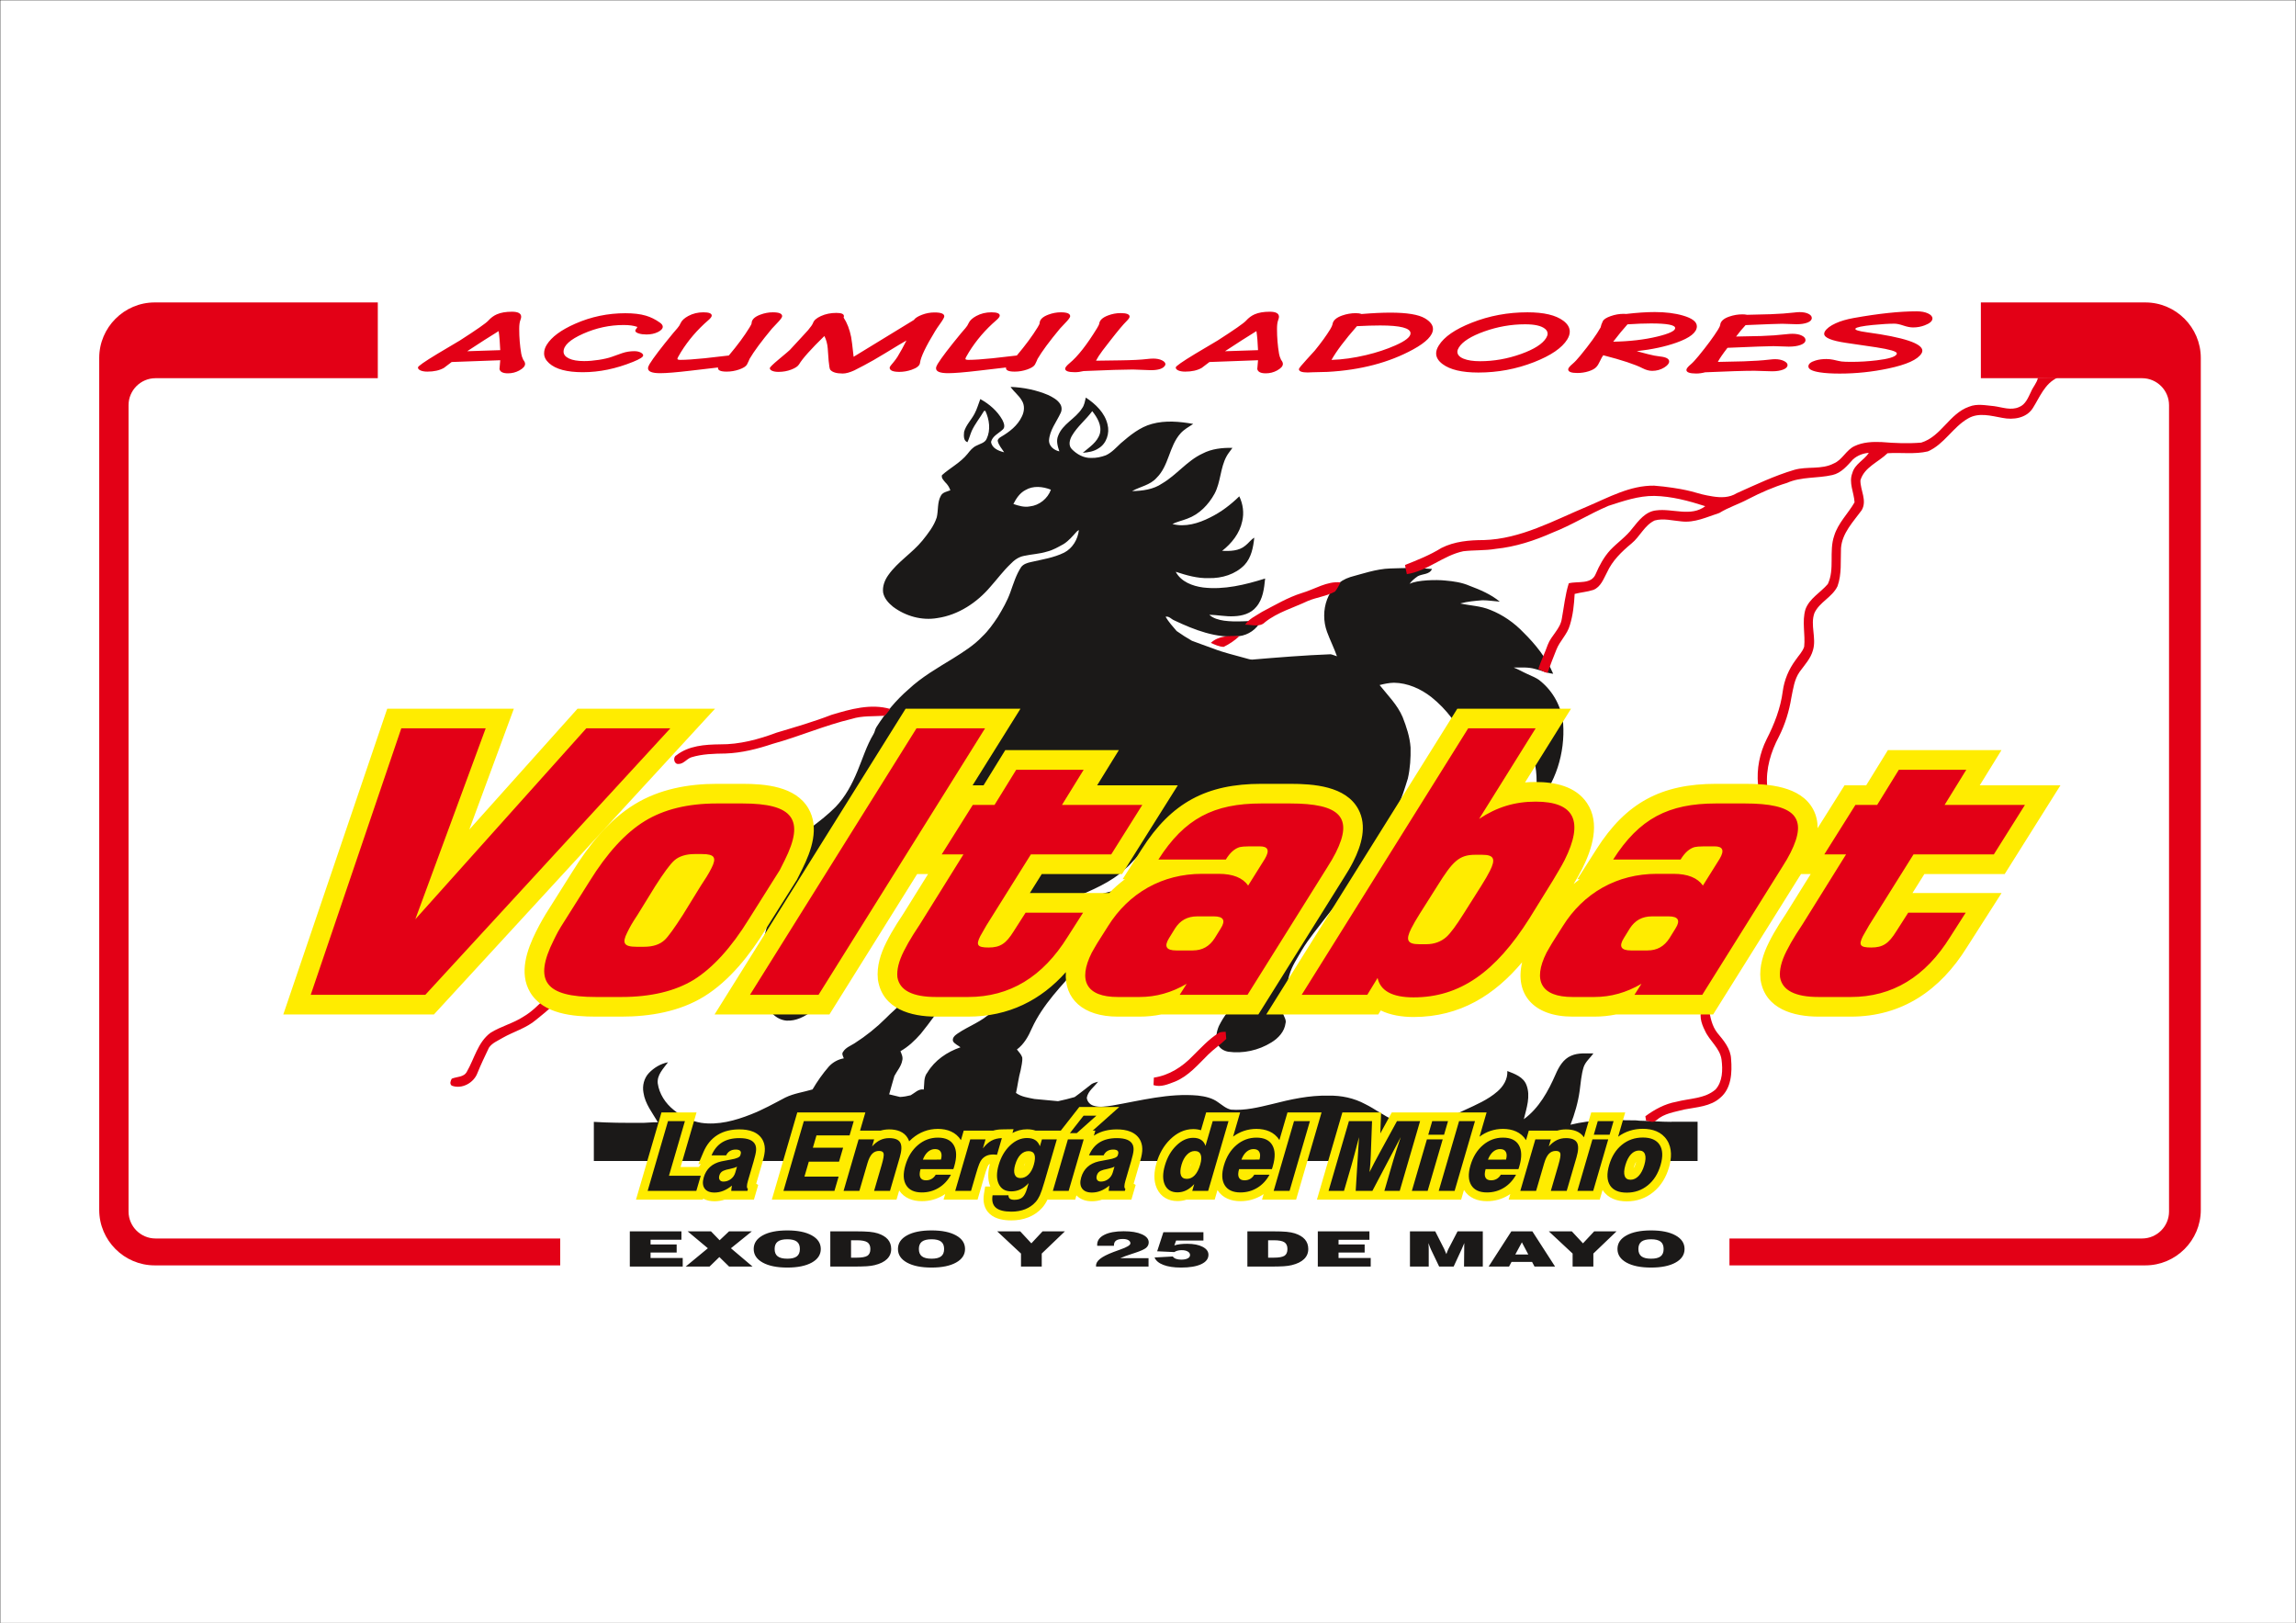 <?xml version="1.0" encoding="UTF-8"?>
<svg xmlns="http://www.w3.org/2000/svg" xmlns:xlink="http://www.w3.org/1999/xlink" width="841.9pt" height="595pt" viewBox="0 0 841.9 595" version="1.1">
<rect x="0" y="0" width="841.9" height="595" fill="#333333" stroke="none"/>
<defs>
<clipPath id="clip1">
  <path d="M 0 0 L 841.898 0 L 841.898 595 L 0 595 Z M 0 0 "/>
</clipPath>
</defs>
<g id="surface1">
<g clip-path="url(#clip1)" clip-rule="nonzero">
<path style=" stroke:none;fill-rule:evenodd;fill:rgb(100%,100%,100%);fill-opacity:1;" d="M 0 595 L 841.891 595 L 841.891 0 L 0 0 Z M 0 595 "/>
<path style="fill:none;stroke-width:2;stroke-linecap:butt;stroke-linejoin:miter;stroke:rgb(0%,0%,0%);stroke-opacity:1;stroke-miterlimit:4;" d="M 0 -1.992 L 8418.906 -1.992 L 8418.906 5950 L 0 5950 Z M 0 -1.992 " transform="matrix(0.1,0,0,-0.1,0,595)"/>
</g>
<path style=" stroke:none;fill-rule:evenodd;fill:rgb(10.594%,9.813%,9.424%);fill-opacity:1;" d="M 370.559 141.852 C 375.316 142.035 380.074 142.996 384.461 144.875 C 386.086 145.688 387.855 146.609 388.812 148.23 C 389.402 149.191 389.402 150.48 388.887 151.477 C 387.34 154.797 384.832 157.82 384.645 161.621 C 384.719 163.684 386.562 165.086 388.445 165.492 C 387.855 163.684 387.191 161.656 388.004 159.777 C 389.59 155.426 394.344 153.543 396.742 149.746 C 397.629 148.602 397.812 147.125 398.145 145.762 C 401.723 148.121 405.113 151.332 406.109 155.609 C 406.961 158.816 405.742 162.617 402.863 164.348 C 401.133 165.527 399.066 165.863 397.039 166.008 C 399.398 163.98 402.387 162.137 403.309 158.965 C 404.082 155.902 402.312 153.027 400.504 150.738 C 398.219 153.875 395.047 156.348 393.094 159.703 C 392.207 161.215 391.652 163.281 393.02 164.68 C 394.863 166.562 397.406 168 400.098 167.891 C 401.945 167.965 403.75 167.559 405.484 166.93 C 407.66 165.934 409.281 164.09 410.98 162.504 C 414.371 159.59 417.984 156.605 422.375 155.426 C 427.316 154.059 432.555 154.539 437.531 155.426 C 435.91 156.492 434.141 157.453 432.848 158.926 C 428.645 163.648 428.645 170.766 424.07 175.23 C 421.711 177.883 418.059 178.402 415.109 180.059 C 418.906 179.984 422.93 179.469 426.137 177.258 C 431.484 174.121 435.281 168.922 440.926 166.305 C 444.281 164.531 448.191 164.129 451.914 164.203 C 451.215 165.27 450.328 166.191 449.738 167.336 C 447.418 171.613 447.637 176.742 445.352 181.02 C 443.137 185.039 439.746 188.578 435.355 190.164 C 433.551 190.867 431.633 191.273 429.898 192.121 C 434.582 193.375 439.523 191.863 443.73 189.723 C 447.711 187.77 451.25 185.074 454.422 181.977 C 455.789 184.781 456.23 188.062 455.492 191.125 C 454.57 195.551 451.621 199.238 448.117 201.969 C 451.031 202.078 454.312 202.039 456.637 200.051 C 457.816 199.164 458.629 197.871 459.918 197.137 C 459.551 200.641 458.848 204.438 456.34 207.129 C 452.984 210.598 448.008 212.07 443.285 211.961 C 439.117 212.109 435.062 210.93 431.117 209.637 C 433.035 213.289 437.273 214.875 441.148 215.391 C 448.855 216.312 456.602 214.395 463.902 212.109 C 463.531 215.723 463.129 219.633 460.656 222.508 C 458.703 224.941 455.492 225.828 452.504 225.938 C 449.445 226.125 446.457 225.422 443.434 225.422 C 444.91 226.75 446.898 227.266 448.816 227.562 C 453.316 228.188 457.855 227.562 462.352 227.637 C 460.84 230.695 457.742 232.836 454.352 233.242 C 446.016 234.125 437.977 230.953 430.562 227.449 C 429.457 227.008 428.719 225.828 427.391 226.125 C 428.535 228.039 430.008 229.699 431.449 231.359 C 433.254 232.652 435.137 233.832 437.055 234.938 C 439.672 235.969 442.328 236.82 444.945 237.816 C 448.707 239.289 452.691 240.176 456.562 241.281 C 457.41 241.465 458.223 241.836 459.145 241.836 C 468.734 241.023 478.32 240.25 487.91 239.879 C 488.723 240.027 489.461 240.395 490.234 240.617 C 489.176 237.57 487.688 234.66 486.582 231.621 C 483.844 224.098 486.555 214.266 495.156 211.559 C 498.895 210.578 504.707 208.547 509.77 208.422 C 515.711 208.281 518.176 208.016 525.086 208.605 C 524.203 210.707 521.582 210.34 519.887 211.262 C 518.742 212.07 517.637 212.922 516.863 214.062 C 519.582 212.625 526.855 212.492 529.953 212.848 C 532.98 213.105 536.039 213.547 538.844 214.766 C 542.754 216.238 546.699 217.898 549.945 220.59 C 547.84 220.445 545.738 220.074 543.602 220.074 C 540.871 220.297 538.105 220.52 535.449 221.254 C 539.137 222.066 542.973 222.141 546.477 223.617 C 551.051 225.422 555.18 228.301 558.574 231.84 C 563.035 236.23 567.055 241.246 569.527 247.035 C 567.242 246.777 565.102 245.781 562.891 245.266 C 560.344 244.527 557.652 244.75 555.031 244.75 C 556.73 245.375 558.277 246.332 559.938 247.07 C 561.637 247.883 563.516 248.508 564.953 249.801 C 569.602 253.598 572.625 259.277 573.18 265.254 C 573.914 276.098 570.449 287.309 563.109 295.422 C 562.891 295.57 562.484 295.863 562.262 296.012 C 563.48 291.031 563.848 285.797 562.961 280.707 C 562.594 281.148 562.262 281.629 561.855 281.996 C 559.754 283.582 558.133 285.684 556.141 287.383 C 554.332 288.895 552.93 290.773 551.27 292.473 C 548.359 295.496 545.332 298.445 542.125 301.137 C 542.125 297.414 542.16 293.688 542.125 289.926 C 541.684 283.879 540.133 277.867 537.699 272.297 C 534.75 265.844 530.398 260.016 524.863 255.59 C 520.957 252.531 516.16 250.391 511.145 250.316 C 509.34 250.355 507.605 250.723 505.871 251.164 C 508.859 254.926 512.398 258.395 514.316 262.895 C 515.719 266.469 516.973 270.23 517.23 274.105 C 517.305 277.902 517.082 281.703 516.234 285.426 C 515.164 288.855 514.133 292.285 512.621 295.531 C 510.48 299.699 508.16 303.758 505.688 307.738 C 505.281 308.402 504.508 308.992 504.508 309.844 C 504.949 311.168 506.645 311.574 507.125 312.902 C 507.57 314.008 507.016 315.227 506.352 316.148 C 505.246 317.625 503.734 318.691 502.293 319.801 C 496.098 324.262 491.082 330.051 486.398 336.027 C 483.34 340.121 479.98 343.992 477.363 348.383 C 475.703 351.332 473.711 354.137 472.789 357.453 C 471.461 361.547 472.496 366.121 470.652 370.105 C 469.691 371.836 471.906 373.348 471.387 375.121 C 471.02 378.219 468.734 380.652 466.188 382.199 C 461.504 385.113 455.789 386.367 450.328 385.594 C 448.781 385.297 447.23 384.414 446.605 382.938 C 445.574 380.801 446.051 378.293 446.938 376.188 C 447.859 374.383 448.891 372.574 450.219 371.027 C 450.922 370.066 451.805 369.07 451.844 367.855 C 451.031 366.82 450.219 365.566 450.809 364.238 C 452.32 361.215 454.902 359.004 457.117 356.531 C 458.223 355.168 459.586 354.062 460.695 352.734 C 465.23 347.793 468.918 342.113 471.684 335.988 C 471.832 335.512 472.125 334.734 471.609 334.402 C 469.875 333.445 467.738 332.965 466.559 331.27 C 464.859 328.539 464.898 325.258 464.453 322.195 C 460.547 321.57 456.969 319.395 452.875 319.652 C 443.914 320.609 434.914 321.57 425.914 322.527 C 424.586 322.602 423.148 323.082 421.895 322.309 C 418.391 322.602 414.961 323.266 411.496 323.523 C 414.594 320.758 417.875 317.402 418.246 313.012 C 416.215 314.598 414.777 316.812 412.75 318.434 C 407.438 323.598 400.355 326.289 393.719 329.277 C 379.852 335.398 367.461 344.398 356.285 354.539 C 352.562 357.637 349.648 361.547 347.176 365.68 C 344.336 370.363 341.055 374.75 337.625 379.027 C 335.449 381.5 333.051 383.785 330.176 385.41 C 330.617 386.48 331.172 387.66 330.84 388.801 C 330.469 390.941 328.957 392.602 327.961 394.48 C 327.336 396.73 326.633 398.98 326.043 401.23 C 327.371 401.488 328.699 401.934 330.027 402.191 C 331.355 402.117 332.684 401.895 333.938 401.562 C 335.484 400.715 336.777 399.129 338.73 399.461 C 338.988 397.359 338.621 394.961 340.059 393.227 C 342.75 388.73 347.285 385.668 352.191 383.973 C 351.27 383.234 350.051 382.789 349.461 381.758 C 349.059 380.469 350.238 379.547 351.16 378.918 C 355.215 376.152 360.047 374.566 363.551 371.062 C 368.492 366.711 372.695 361.66 376.754 356.57 C 378.707 354.098 380.551 351.516 382.656 349.191 C 384.352 347.129 386.305 345.172 387.301 342.664 C 387.816 341.191 386.676 339.973 385.898 338.867 C 385.457 338.238 384.832 337.316 385.422 336.543 C 386.195 335.547 387.34 334.922 388.445 334.293 C 392.355 332.152 396.523 330.496 400.688 328.91 C 405.078 327.211 409.727 326.105 414.445 325.738 C 411.789 328.504 407.918 330.605 406.961 334.59 C 407.254 336.652 409.207 337.688 410.168 339.383 C 410.5 340.047 410.426 340.82 409.984 341.41 C 409.023 342.59 407.734 343.441 406.48 344.25 C 402.461 347.016 398.918 350.445 395.746 354.137 C 389.367 361.254 382.434 368.188 378.375 377 C 377.121 379.914 375.5 382.828 372.883 384.781 C 373.582 385.703 374.469 386.551 374.836 387.695 C 374.984 389.281 374.504 390.867 374.246 392.418 C 373.473 395.145 373.176 397.949 372.551 400.715 C 374.504 402.152 376.977 402.449 379.297 402.926 C 382.176 403.223 385.09 403.48 387.965 403.738 C 390.031 403.297 392.023 402.816 394.051 402.227 C 396.191 400.715 398.219 399.02 400.32 397.434 C 401.02 396.988 401.871 396.844 402.645 396.586 C 401.242 398.5 398.957 399.977 398.512 402.449 C 398.586 403.777 399.621 404.957 400.875 405.363 C 403.125 406.137 405.559 405.656 407.879 405.324 C 418.246 403.52 428.609 400.715 439.23 401.672 C 441.848 401.969 444.578 402.559 446.715 404.18 C 448.191 405.176 449.594 406.469 451.398 406.836 C 456.488 407.242 461.504 405.988 466.41 404.809 C 473.195 403.074 480.129 401.527 487.172 401.711 C 491.82 401.602 496.504 402.594 500.598 404.809 C 504.211 406.578 507.383 409.086 511.07 410.672 C 515.352 412.664 520.293 413.145 524.863 412.035 C 529.18 411.043 533.051 408.793 537.074 406.984 C 541.238 405.066 545.59 403.223 549.094 400.16 C 551.234 398.316 552.895 395.625 552.711 392.676 C 555.402 393.707 558.609 394.852 559.719 397.801 C 561.305 401.895 559.754 406.285 558.758 410.34 C 564.328 406.285 567.719 400.051 570.414 393.891 C 571.594 391.164 573.25 388.25 576.129 387.07 C 578.711 385.926 581.551 386.258 584.277 386.223 C 583.098 387.879 581.402 389.207 580.703 391.199 C 579.816 394.039 579.633 397.027 579.227 399.977 C 578.637 404.219 577.418 408.387 575.871 412.367 C 579.668 411.445 583.578 410.93 587.488 410.746 C 589.812 410.82 592.133 410.379 594.457 410.598 C 596.672 410.93 598.883 410.562 601.098 410.895 C 605.039 410.961 608.953 411.312 612.863 411.316 L 612.863 411.27 L 622.473 411.27 L 622.473 425.66 L 217.75 425.66 L 217.75 411.32 C 223.348 411.672 228.945 411.703 234.543 411.668 C 236.793 411.777 239.008 411.375 241.254 411.484 C 239.227 408.016 236.535 404.699 235.945 400.605 C 235.465 398.059 236.168 395.258 237.973 393.375 C 239.855 391.422 242.289 389.984 244.945 389.465 C 243.246 391.789 240.852 394.113 241.184 397.211 C 241.734 401.082 244.023 404.551 247.047 406.949 C 249.922 409.344 253.391 411.043 257.078 411.668 C 263.348 412.59 269.578 410.855 275.371 408.57 C 279.723 406.875 283.816 404.586 287.945 402.41 C 291.117 400.863 294.621 400.418 297.941 399.426 C 299.676 396.473 301.664 393.633 303.914 391.051 C 305.355 389.465 307.309 388.398 309.41 388.027 C 309.152 387.254 308.527 386.367 309.152 385.629 C 310.113 384.043 311.957 383.418 313.43 382.457 C 317.562 379.805 321.398 376.742 324.863 373.277 C 326.707 371.32 328.922 369.699 330.617 367.598 C 333.273 364.684 335.965 361.438 336.703 357.453 C 337.07 355.316 337.734 353.25 338.656 351.293 C 340.352 348.086 342.934 345.469 345.848 343.328 C 349.941 340.488 354.59 338.277 358.055 334.551 C 361.117 331.676 363.66 328.32 366.242 325.035 C 367.387 323.523 368.824 321.863 368.602 319.836 C 368.051 316.961 365.652 315.043 363.516 313.309 C 360.453 311.023 357.648 308.402 355.105 305.562 C 347.434 306.965 339.652 306.781 331.906 306.742 C 329.586 306.449 327.223 306.559 324.898 306.559 C 323.426 306.668 321.84 306.633 320.473 307.332 C 316.859 309.031 314.391 312.277 311.402 314.82 C 306.645 319.762 301.148 324.559 294.289 326.145 C 294.805 327.508 295.062 328.984 294.586 330.422 C 293.922 333.297 292.371 335.988 292.445 339.051 C 292.629 341.523 293.551 343.844 294.621 346.094 C 295.656 348.234 296.172 350.594 297.055 352.809 C 297.941 354.91 300.301 355.723 301.555 357.566 C 303.141 359.555 303.363 362.359 302.66 364.758 C 301.961 367.266 299.859 369.07 297.867 370.621 C 295.176 372.688 291.891 374.418 288.391 374.199 C 284.555 373.867 281.602 370.621 280.57 367.117 C 279.871 364.832 280.09 362.434 280.273 360.109 C 279.094 359.41 277.438 359.297 276.844 357.934 C 276.402 357.047 276.586 356.055 276.773 355.129 C 278.172 348.602 281.27 342.445 281.75 335.73 C 282.121 330.828 279.684 326.07 280.828 321.199 C 281.859 316.703 285.512 313.605 288.609 310.469 C 294.289 305.27 301.004 301.324 306.422 295.828 C 310 292.102 312.434 287.492 314.391 282.773 C 316.309 278.199 317.746 273.402 320.289 269.164 C 320.809 268.352 320.844 267.355 321.398 266.543 C 324.641 261.453 328.516 256.734 333.086 252.789 C 337.957 248.215 343.781 244.895 349.426 241.43 C 353.223 239.031 357.059 236.672 360.156 233.391 C 362.406 231.285 364.176 228.742 365.875 226.199 C 367.645 223.285 369.34 220.332 370.484 217.125 C 371.629 213.953 372.586 210.707 374.469 207.867 C 375.316 206.797 376.645 206.391 377.898 206.098 C 382.066 205.137 386.379 204.512 390.254 202.594 C 393.312 200.973 395.23 197.762 395.602 194.332 C 395.305 194.516 395.012 194.703 394.75 194.961 C 393.312 196.582 391.875 198.277 390.031 199.461 C 388.078 200.527 386.121 201.707 383.945 202.227 C 381.18 203.109 378.266 203.184 375.465 203.812 C 373.508 204.18 371.812 205.398 370.484 206.836 C 367.828 209.379 365.652 212.332 363.219 215.059 C 358.277 220.922 351.379 225.496 343.711 226.602 C 338.031 227.598 332.055 225.902 327.48 222.473 C 325.824 221.145 324.273 219.449 323.832 217.309 C 323.5 214.984 324.422 212.664 325.75 210.816 C 329.215 205.914 334.488 202.777 338.25 198.168 C 340.316 195.586 342.457 192.895 343.488 189.688 C 344.113 187.066 343.637 184.152 345 181.758 C 345.664 180.465 347.215 180.246 348.469 179.766 C 348.098 178.621 347.434 177.625 346.586 176.812 C 345.996 176.078 345.074 175.23 345.406 174.195 C 348.43 171.504 352.191 169.621 354.773 166.414 C 355.695 165.234 356.656 164.016 358.055 163.391 C 359.348 162.688 361.152 162.395 361.781 160.883 C 363.328 157.637 362.777 153.801 361.301 150.629 C 361.191 150.629 360.934 150.668 360.82 150.668 C 359.383 153.137 357.539 155.352 356.324 157.969 C 355.73 159.332 355.398 160.809 354.734 162.137 C 353.188 161.547 353.41 159.629 353.52 158.301 C 354.219 155.793 356.176 153.949 357.355 151.664 C 358.277 149.965 358.758 148.086 359.457 146.316 C 362.738 148.121 365.727 150.668 367.57 153.984 C 368.086 155.055 368.75 156.605 367.645 157.527 C 366.133 158.926 363.957 159.848 363.402 161.988 C 363.66 164.348 366.207 165.344 368.199 165.824 C 367.352 164.461 366.168 163.242 365.836 161.621 C 365.875 160.957 366.465 160.512 367.016 160.18 C 370.117 158.375 373.141 156.051 374.688 152.73 C 375.609 150.926 375.832 148.637 374.688 146.867 C 373.621 144.949 371.773 143.66 370.559 141.852 Z M 376.055 179.652 C 378.855 177.996 382.398 178.363 385.348 179.543 C 384.168 182.824 381.07 185.297 377.641 185.664 C 375.574 186.07 373.508 185.445 371.59 184.781 C 372.625 182.754 373.949 180.723 376.055 179.652 Z M 376.055 179.652 "/>
<path style=" stroke:none;fill-rule:evenodd;fill:rgb(89.062%,0%,8.617%);fill-opacity:1;" d="M 57.016 138.664 L 138.535 138.664 L 138.535 110.887 L 56.719 110.887 C 45.535 110.887 36.383 120.039 36.383 131.223 L 36.383 443.602 C 36.383 454.785 45.535 463.934 56.719 463.934 L 205.418 463.934 L 205.418 454.078 L 57.016 454.078 C 51.582 454.078 47.137 449.633 47.137 444.199 L 47.137 148.547 C 47.137 143.109 51.582 138.664 57.016 138.664 Z M 634.16 463.934 L 786.66 463.934 C 797.844 463.934 806.992 454.785 806.992 443.602 L 806.992 131.223 C 806.992 120.039 797.844 110.887 786.66 110.887 L 726.348 110.887 L 726.348 138.664 L 785.465 138.664 C 790.898 138.664 795.344 143.109 795.344 148.547 L 795.344 444.199 C 795.344 449.633 790.898 454.078 785.465 454.078 L 634.16 454.078 Z M 634.16 463.934 "/>
<path style=" stroke:none;fill-rule:evenodd;fill:rgb(89.062%,0%,8.617%);fill-opacity:1;" d="M 747.266 138.566 C 749.617 138.5 752.035 138.5 754.387 138.5 C 749.754 140.648 747.938 145.617 745.387 149.648 C 743.035 153.344 738.199 154.016 734.234 153.207 C 730.07 152.469 725.57 151.125 721.676 153.41 C 716.102 156.566 712.875 162.949 706.898 165.5 C 702.062 166.645 697.023 165.836 692.121 166.172 C 688.762 169.465 683.59 171.277 682.18 176.113 C 682.113 179.742 684.73 183.504 682.648 187.062 C 679.559 191.293 675.461 195.461 675.059 200.969 C 674.859 205.602 675.395 210.438 673.781 214.938 C 671.836 218.969 667.199 220.715 665.32 224.746 C 663.707 229.18 666.125 233.879 664.781 238.383 C 663.977 241.402 661.758 243.754 659.945 246.238 C 657.93 249.062 657.527 252.555 656.855 255.777 C 656.051 260.75 654.57 265.586 652.289 270.086 C 649.332 275.66 647.453 281.84 647.988 288.223 C 646.109 288.625 644.094 288.625 642.211 288.152 C 643.02 287.953 643.824 287.75 644.629 287.617 C 644.094 281.906 645.234 276.129 647.789 271.027 C 650.609 265.52 652.895 259.672 653.699 253.492 C 654.234 249.328 655.914 245.367 658.402 242.008 C 659.477 240.395 660.953 238.984 661.559 237.105 C 662.027 232.605 660.684 227.902 662.027 223.402 C 663.504 219.371 667.535 217.289 670.223 214.133 C 672.844 208.625 670.559 202.176 672.574 196.398 C 673.984 191.766 677.68 188.273 680.031 184.176 C 679.828 180.547 677.812 176.988 679.223 173.426 C 680.098 170.137 683.523 168.727 685.27 166.039 C 683.188 166.172 681.105 166.98 679.492 168.391 C 677.344 170.742 675.191 173.426 671.902 174.164 C 666.395 175.441 660.484 174.703 655.242 177.055 C 650.34 178.531 645.637 180.613 641.07 182.965 C 637.578 184.848 633.816 185.988 630.457 188.07 C 625.891 189.547 621.391 191.766 616.488 191.16 C 613.262 190.891 609.973 189.949 606.746 190.824 C 602.984 192.57 601.375 196.734 598.215 199.289 C 594.656 202.242 591.23 205.535 589.281 209.832 C 588.008 212.184 587 215.207 584.246 216.281 C 582.027 217.02 579.676 217.156 577.395 217.758 C 577.191 221.656 576.789 225.484 575.648 229.18 C 574.707 232.605 571.953 234.953 570.676 238.246 C 569.535 241 568.461 243.891 567.453 246.711 C 566.242 246.508 565.168 245.836 564.094 245.23 C 565.035 242.211 566.512 239.387 567.52 236.434 C 568.797 233.008 572.152 230.59 572.691 226.828 C 573.496 222.461 573.902 218.094 575.242 213.863 C 578.535 212.988 583.508 214.402 585.117 210.438 C 586.461 207.281 588.141 204.191 590.492 201.637 C 593.109 198.883 596.336 196.734 598.617 193.645 C 600.902 190.824 603.387 187.531 607.285 187.129 C 613.262 186.324 620.047 189.613 625.285 185.586 C 619.242 183.637 612.992 181.957 606.613 181.824 C 600.77 181.758 595.262 183.703 589.82 185.449 C 582.836 188.406 576.387 192.504 569.332 195.258 C 562.684 198.215 555.699 200.496 548.441 201.234 C 544.48 201.906 540.516 201.637 536.555 202.109 C 529.164 203.652 523.457 209.363 515.867 210.504 C 515.598 209.363 515.395 208.289 515.195 207.148 C 519.762 205.332 524.328 203.52 528.559 200.898 C 533.328 198.48 538.836 198.012 544.078 198.012 C 557.645 197.609 569.734 190.824 581.961 185.719 C 589.887 182.359 597.746 177.926 606.547 178.062 C 608.855 178.242 611.148 178.5 613.43 178.848 C 621.895 180.129 621.609 180.988 627.961 182.004 C 631.027 182.492 634.098 182.523 636.84 180.816 C 643.758 177.727 650.609 174.434 657.863 172.285 C 662.633 170.875 667.871 172.285 672.371 169.934 C 675.531 168.656 676.941 164.965 680.031 163.555 C 683.121 162.074 686.613 161.941 689.902 162.074 C 694.738 162.477 699.645 162.68 704.48 162.277 C 711.801 160.059 714.824 151.598 722.012 149.113 C 724.965 147.902 728.125 148.641 731.215 148.91 C 734.168 149.312 737.395 150.59 740.348 149.246 C 742.699 148.371 743.707 145.754 744.715 143.672 C 745.453 141.855 746.863 140.445 747.266 138.566 Z M 477.379 217.422 C 482.012 216.082 486.578 212.992 491.551 213.527 C 490.945 214.668 490.34 215.879 489.535 216.887 C 486.379 218.633 482.75 218.969 479.461 220.379 C 474.219 222.863 468.441 224.477 463.875 228.105 C 461.93 230.117 458.973 228.977 456.555 229.043 C 458.031 226.828 460.586 225.754 462.734 224.344 C 467.504 221.855 472.203 219.035 477.379 217.422 Z M 443.992 235.695 C 446.812 233.074 450.777 233.074 454.473 233.207 C 452.793 234.82 450.777 236.164 448.695 237.172 C 447.016 237.105 445.473 236.367 443.992 235.695 Z M 304.883 262.094 C 311.801 260.008 319.324 257.859 326.445 259.941 C 325.707 260.75 325.168 261.824 324.23 262.43 C 320.266 262.695 316.168 262.359 312.34 263.57 C 302.465 265.922 293.129 270.02 283.391 272.703 C 277.746 274.586 271.969 276.062 266.059 276.266 C 261.828 276.332 257.527 276.398 253.43 277.676 C 251.754 278.281 250.609 280.16 248.73 280.094 C 247.117 280.227 246.648 277.609 247.992 276.938 C 252.492 273.375 258.469 272.973 264.043 272.906 C 271.164 272.973 278.148 271.094 284.801 268.605 C 291.516 266.594 298.301 264.645 304.883 262.094 Z M 191.969 372.723 C 194.859 371.043 197.211 368.691 199.562 366.34 C 200.637 367.078 201.711 367.816 202.852 368.488 C 200.906 370.438 198.688 372.184 196.539 373.93 C 192.977 376.953 188.344 378.23 184.312 380.512 C 182.566 381.586 180.418 382.395 179.277 384.141 C 177.797 387.23 176.32 390.32 175.043 393.477 C 173.699 397.035 169.336 399.457 165.641 398.043 C 164.766 397.305 165.238 396.297 165.641 395.492 C 167.52 394.688 170.141 395.023 171.215 392.871 C 173.969 388.102 175.18 382.191 179.812 378.699 C 183.641 376.281 188.207 375.207 191.969 372.723 Z M 625.152 377.828 C 623.809 375.207 622.668 371.715 624.613 369.094 C 625.086 369.297 626.094 369.562 626.629 369.766 C 627.098 372.855 627.703 376.148 629.719 378.699 C 632.004 381.453 634.621 384.477 634.758 388.305 C 635.16 393.207 634.891 399.051 630.793 402.477 C 627.234 405.703 622.129 405.902 617.629 406.777 C 614.07 407.719 610.238 408.188 607.418 410.672 C 606.41 411.812 604.867 411.145 603.59 410.875 C 603.523 410.473 603.387 409.664 603.32 409.262 C 606.68 406.777 610.508 404.695 614.672 403.957 C 619.508 402.68 625.086 402.879 629.047 399.457 C 631.668 396.566 631.734 392.199 631.266 388.574 C 630.727 384.273 626.832 381.656 625.152 377.828 Z M 446.613 378.902 C 447.418 378.23 448.426 378.363 449.434 378.297 C 449.5 379.168 449.57 380.043 449.637 380.914 C 447.555 383 445.066 384.609 443.055 386.625 C 439.293 390.32 435.797 394.551 430.828 396.566 C 428.344 397.508 425.656 398.715 422.969 397.844 C 423.035 396.902 423.035 396.027 423.102 395.09 C 428.68 394.281 433.582 391.125 437.41 387.098 C 440.367 384.207 443.121 381.117 446.613 378.902 Z M 446.613 378.902 "/>
<path style=" stroke:none;fill-rule:evenodd;fill:rgb(10.594%,9.813%,9.424%);fill-opacity:1;" d="M 230.941 464.379 L 230.941 451.457 L 249.871 451.457 L 249.871 454.547 L 238.551 454.547 L 238.551 456.273 L 248.121 456.273 L 248.121 459.238 L 238.551 459.238 L 238.551 461.234 L 250.34 461.234 L 250.34 464.379 Z M 251.422 464.379 L 259.562 457.66 L 252.145 451.457 L 260.703 451.457 L 263.871 454.727 L 267.328 451.457 L 275.691 451.457 L 268.02 457.66 L 275.957 464.379 L 267.359 464.379 L 263.777 460.879 L 260.172 464.379 Z M 284.043 457.93 C 284.043 459.156 284.414 460.051 285.168 460.625 C 285.918 461.199 287.094 461.488 288.691 461.488 C 290.281 461.488 291.445 461.203 292.188 460.629 C 292.93 460.059 293.297 459.16 293.297 457.93 C 293.297 456.695 292.93 455.793 292.188 455.227 C 291.445 454.652 290.281 454.367 288.691 454.367 C 287.094 454.367 285.918 454.656 285.168 455.23 C 284.414 455.805 284.043 456.703 284.043 457.93 Z M 276.367 457.93 C 276.367 455.82 277.473 454.16 279.672 452.941 C 281.875 451.723 284.883 451.117 288.688 451.117 C 292.477 451.117 295.477 451.723 297.672 452.941 C 299.871 454.16 300.969 455.82 300.969 457.93 C 300.969 460.027 299.871 461.691 297.672 462.91 C 295.477 464.129 292.477 464.738 288.688 464.738 C 284.883 464.738 281.875 464.129 279.672 462.91 C 277.473 461.691 276.367 460.027 276.367 457.93 Z M 312.062 461.109 L 314.105 461.109 C 316 461.109 317.309 460.879 318.047 460.418 C 318.777 459.953 319.145 459.125 319.145 457.93 C 319.145 456.77 318.77 455.941 318.02 455.457 C 317.273 454.973 316 454.73 314.199 454.73 L 312.062 454.73 Z M 304.457 464.379 L 304.457 451.457 L 313.656 451.457 C 315.988 451.457 317.727 451.516 318.871 451.629 C 320.012 451.742 321.004 451.93 321.852 452.195 C 323.492 452.723 324.719 453.461 325.551 454.414 C 326.371 455.367 326.785 456.539 326.785 457.93 C 326.785 459.395 326.273 460.625 325.246 461.621 C 324.227 462.617 322.719 463.359 320.723 463.844 C 319.957 464.039 318.984 464.176 317.828 464.258 C 316.664 464.34 314.801 464.379 312.238 464.379 Z M 336.934 457.93 C 336.934 459.156 337.309 460.051 338.059 460.625 C 338.812 461.199 339.984 461.488 341.582 461.488 C 343.176 461.488 344.34 461.203 345.078 460.629 C 345.82 460.059 346.188 459.16 346.188 457.93 C 346.188 456.695 345.82 455.797 345.078 455.227 C 344.34 454.652 343.176 454.367 341.582 454.367 C 339.984 454.367 338.812 454.656 338.059 455.23 C 337.309 455.805 336.934 456.703 336.934 457.93 Z M 329.262 457.93 C 329.262 455.82 330.363 454.16 332.566 452.945 C 334.766 451.723 337.773 451.117 341.578 451.117 C 345.371 451.117 348.367 451.723 350.562 452.945 C 352.766 454.16 353.863 455.82 353.863 457.93 C 353.863 460.027 352.766 461.691 350.562 462.91 C 348.367 464.129 345.371 464.738 341.578 464.738 C 337.773 464.738 334.766 464.129 332.566 462.91 C 330.363 461.691 329.262 460.027 329.262 457.93 Z M 374.379 464.379 L 374.379 459.598 L 365.652 451.457 L 374.09 451.457 L 378.18 455.859 L 382.293 451.457 L 390.484 451.457 L 381.988 459.598 L 381.988 464.379 Z M 401.91 464.379 C 401.91 464.344 401.906 464.293 401.895 464.227 C 401.883 464.16 401.879 464.109 401.879 464.07 C 401.879 463.176 402.383 462.332 403.391 461.531 C 404.398 460.73 406.023 459.902 408.273 459.043 C 408.863 458.809 409.684 458.508 410.734 458.148 C 413.242 457.273 414.492 456.508 414.492 455.859 C 414.492 455.359 414.246 454.973 413.746 454.688 C 413.246 454.402 412.566 454.262 411.699 454.262 C 410.613 454.262 409.805 454.449 409.27 454.828 C 408.734 455.203 408.465 455.777 408.465 456.543 L 408.465 456.762 L 402.34 456.762 C 402.34 456.715 402.336 456.652 402.324 456.574 C 402.312 456.492 402.309 456.438 402.309 456.402 C 402.309 454.848 403.176 453.629 404.91 452.746 C 406.637 451.863 409.02 451.422 412.055 451.422 C 414.832 451.422 417.055 451.793 418.719 452.539 C 420.383 453.285 421.211 454.273 421.211 455.5 C 421.211 456.309 420.887 456.977 420.246 457.516 C 419.602 458.059 418.285 458.652 416.305 459.305 C 416.066 459.391 415.684 459.516 415.156 459.684 C 413.258 460.293 411.805 460.828 410.797 461.289 L 421.145 461.289 L 421.145 464.379 Z M 423.355 461.039 L 430.043 460.676 C 430.301 461.059 430.691 461.348 431.207 461.539 C 431.727 461.73 432.371 461.828 433.133 461.828 C 434.137 461.828 434.934 461.68 435.504 461.375 C 436.082 461.074 436.367 460.664 436.367 460.141 C 436.367 459.602 436.086 459.172 435.52 458.848 C 434.961 458.52 434.219 458.359 433.309 458.359 C 432.75 458.359 432.246 458.418 431.789 458.539 C 431.332 458.66 430.938 458.832 430.609 459.059 L 424.312 458.77 L 426.59 451.781 L 441.273 451.781 L 441.273 454.82 L 431.266 454.82 L 430.609 456.609 C 431.25 456.406 431.953 456.258 432.723 456.164 C 433.484 456.07 434.355 456.023 435.336 456.023 C 437.672 456.023 439.555 456.391 440.977 457.129 C 442.402 457.863 443.117 458.84 443.117 460.043 C 443.117 461.52 442.234 462.668 440.465 463.496 C 438.695 464.328 436.23 464.738 433.066 464.738 C 430.453 464.738 428.297 464.418 426.605 463.77 C 424.91 463.125 423.828 462.211 423.355 461.039 Z M 464.996 461.109 L 467.039 461.109 C 468.934 461.109 470.242 460.879 470.98 460.418 C 471.711 459.953 472.078 459.125 472.078 457.93 C 472.078 456.77 471.703 455.941 470.953 455.457 C 470.207 454.973 468.934 454.73 467.133 454.73 L 464.996 454.73 Z M 457.391 464.379 L 457.391 451.457 L 466.59 451.457 C 468.922 451.457 470.66 451.516 471.801 451.629 C 472.945 451.742 473.938 451.93 474.785 452.195 C 476.426 452.723 477.652 453.461 478.484 454.414 C 479.305 455.367 479.719 456.539 479.719 457.93 C 479.719 459.395 479.207 460.625 478.18 461.621 C 477.16 462.617 475.652 463.359 473.656 463.844 C 472.891 464.039 471.918 464.176 470.762 464.258 C 469.598 464.34 467.734 464.379 465.172 464.379 Z M 483.215 464.379 L 483.215 451.457 L 502.145 451.457 L 502.145 454.551 L 490.82 454.551 L 490.82 456.273 L 500.395 456.273 L 500.395 459.238 L 490.82 459.238 L 490.82 461.234 L 502.613 461.234 L 502.613 464.379 Z M 523.887 464.379 L 517.004 464.379 L 517.004 451.457 L 526.27 451.457 L 529.547 457.906 C 529.59 457.992 529.68 458.195 529.805 458.508 C 529.93 458.82 530.117 459.25 530.355 459.801 C 530.504 459.367 530.641 458.988 530.77 458.664 C 530.898 458.34 531.012 458.094 531.105 457.93 L 534.465 451.457 L 543.715 451.457 L 543.715 464.379 L 536.832 464.379 L 536.898 458.02 C 536.898 457.633 536.898 457.258 536.902 456.891 C 536.906 456.527 536.918 456.148 536.93 455.758 C 536.672 456.426 536.359 457.152 535.996 457.941 L 535.945 458.055 L 533.02 464.379 L 527.715 464.379 L 524.754 458.195 C 524.617 457.914 524.477 457.594 524.336 457.23 C 524.199 456.867 524.016 456.375 523.789 455.758 C 523.82 456.312 523.848 456.789 523.867 457.184 C 523.883 457.582 523.887 457.902 523.887 458.145 Z M 555.629 459.957 L 560.406 459.957 L 558.047 455.484 Z M 545.848 464.379 L 554.184 451.457 L 561.887 451.457 L 570.219 464.379 L 562.68 464.379 L 561.789 462.672 L 554.246 462.672 L 553.332 464.379 Z M 576.648 464.379 L 576.648 459.598 L 567.922 451.457 L 576.355 451.457 L 580.445 455.859 L 584.562 451.457 L 592.754 451.457 L 584.254 459.598 L 584.254 464.379 Z M 600.766 457.93 C 600.766 459.156 601.141 460.051 601.891 460.629 C 602.645 461.199 603.816 461.488 605.414 461.488 C 607.008 461.488 608.172 461.203 608.91 460.629 C 609.652 460.062 610.02 459.16 610.02 457.93 C 610.02 456.695 609.652 455.797 608.91 455.227 C 608.172 454.652 607.008 454.371 605.414 454.371 C 603.816 454.371 602.645 454.656 601.891 455.23 C 601.141 455.805 600.766 456.703 600.766 457.93 Z M 593.094 457.93 C 593.094 455.82 594.195 454.16 596.398 452.945 C 598.598 451.723 601.605 451.117 605.41 451.117 C 609.203 451.117 612.199 451.723 614.395 452.945 C 616.598 454.16 617.695 455.82 617.695 457.93 C 617.695 460.027 616.598 461.691 614.395 462.91 C 612.199 464.129 609.203 464.738 605.41 464.738 C 601.605 464.738 598.598 464.129 596.398 462.91 C 594.195 461.691 593.094 460.027 593.094 457.93 Z M 593.094 457.93 "/>
<path style=" stroke:none;fill-rule:evenodd;fill:rgb(100%,92.577%,0%);fill-opacity:1;" d="M 593.332 416.762 C 595.992 414.809 599.062 413.863 602.402 413.863 C 605.914 413.863 609.273 414.934 611.25 418 C 613.203 421.027 612.945 424.734 611.977 428.051 C 610.945 431.578 609.125 434.715 606.25 437.059 C 603.438 439.355 600.133 440.465 596.504 440.465 C 592.992 440.465 589.625 439.395 587.66 436.312 C 587.652 436.297 587.645 436.285 587.633 436.273 L 586.598 439.824 L 553.199 439.824 L 553.801 437.773 C 553.57 437.93 553.336 438.082 553.098 438.227 C 550.699 439.684 548.043 440.395 545.238 440.395 C 541.828 440.395 538.672 439.262 536.809 436.293 L 535.777 439.824 L 482.891 439.824 L 492.227 407.852 L 506.422 407.852 L 506.137 415.551 L 510.348 407.852 L 545.113 407.852 L 542.512 416.758 C 545.023 414.883 547.914 413.898 551.105 413.898 C 554.543 413.898 557.711 415.047 559.566 418.023 L 560.582 414.539 L 571 414.539 C 572.035 414.227 573.113 414.078 574.211 414.078 C 576.762 414.078 579.352 414.777 580.805 416.977 L 583.473 407.852 L 595.934 407.852 Z M 469.137 417.988 L 472.098 407.852 L 484.59 407.852 L 475.258 439.824 L 462.762 439.824 L 463.352 437.801 C 463.137 437.945 462.918 438.09 462.691 438.227 C 460.293 439.684 457.637 440.395 454.832 440.395 C 451.438 440.395 448.293 439.27 446.426 436.328 L 445.406 439.824 L 435.094 439.824 C 434.02 440.184 432.902 440.359 431.754 440.359 C 428.418 440.359 425.668 438.84 424.234 435.781 C 422.848 432.809 423.188 429.422 424.078 426.363 C 425.039 423.07 426.66 420.082 429.137 417.688 C 431.449 415.445 434.258 413.969 437.527 413.969 C 438.5 413.969 439.461 414.098 440.371 414.387 L 442.277 407.852 L 454.742 407.852 L 452.152 416.723 C 454.652 414.871 457.527 413.898 460.699 413.898 C 464.125 413.898 467.281 415.035 469.137 417.988 Z M 401.098 416.387 C 401.234 416.297 401.371 416.207 401.512 416.121 C 403.926 414.625 406.719 414.078 409.531 414.078 C 411.23 414.078 413.012 414.273 414.59 414.938 C 416.238 415.629 417.562 416.793 418.285 418.441 C 418.793 419.594 418.93 420.848 418.832 422.098 C 418.711 423.578 418.242 425.246 417.824 426.672 L 415.738 433.828 C 415.723 433.879 415.707 433.934 415.688 433.992 L 416.43 434.438 L 414.855 439.824 L 404.125 439.824 C 402.922 440.223 401.672 440.43 400.395 440.43 C 398.234 440.43 396.172 439.82 394.711 438.266 L 394.258 439.824 L 384.09 439.824 C 383.578 440.895 382.949 441.91 382.16 442.797 C 380.773 444.363 379.062 445.535 377.121 446.309 C 375.129 447.102 373.008 447.438 370.871 447.438 C 368.176 447.438 365.156 447.012 363.047 445.184 C 360.836 443.266 360.344 440.492 360.801 437.707 L 361.238 435.027 L 363.129 435.027 C 362.031 432.375 362.254 429.434 362.988 426.703 C 362.777 426.809 362.605 426.957 362.484 427.094 C 362.324 427.285 362.137 427.723 362.039 427.949 C 361.617 428.965 361.285 430.129 360.977 431.184 L 358.457 439.824 L 345.992 439.824 L 346.594 437.773 C 346.363 437.93 346.129 438.082 345.891 438.227 C 343.492 439.684 340.836 440.395 338.031 440.395 C 334.691 440.395 331.594 439.305 329.719 436.473 L 328.738 439.824 L 283.016 439.824 L 292.352 407.852 L 317.316 407.852 L 315.363 414.539 L 322.855 414.539 C 323.891 414.227 324.969 414.078 326.066 414.078 C 328.77 414.078 331.523 414.863 332.914 417.395 C 333.102 417.738 333.25 418.094 333.367 418.457 C 333.727 418.086 334.109 417.73 334.508 417.391 C 337.199 415.105 340.363 413.898 343.898 413.898 C 347.336 413.898 350.504 415.047 352.359 418.023 L 353.375 414.539 L 364.129 414.539 C 365.156 414.242 366.227 414.094 367.312 414.078 L 371.656 414.004 L 371.25 415.395 C 372.863 414.531 374.641 414.039 376.578 414.039 C 377.668 414.039 378.75 414.184 379.77 414.539 L 388.969 414.539 L 395.762 405.859 L 410.422 405.859 L 400.676 414.539 L 401.641 414.539 Z M 256.234 427.875 C 256.457 427.508 256.703 427.148 256.969 426.809 L 256.066 426.809 L 257.957 422.355 C 259.051 419.789 260.719 417.602 263.105 416.121 C 265.52 414.625 268.312 414.078 271.125 414.078 C 272.824 414.078 274.605 414.273 276.184 414.938 C 277.832 415.629 279.156 416.793 279.879 418.441 C 280.387 419.594 280.523 420.848 280.426 422.098 C 280.305 423.578 279.836 425.25 279.418 426.672 L 277.332 433.828 C 277.316 433.879 277.301 433.934 277.281 433.996 L 278.023 434.438 L 276.453 439.824 L 265.719 439.824 C 264.516 440.223 263.266 440.43 261.988 440.43 C 260.504 440.43 259.066 440.145 257.84 439.457 L 257.73 439.824 L 233.211 439.824 L 242.547 407.852 L 255.41 407.852 L 249.562 427.875 Z M 375.414 427.633 C 375.637 427.234 375.809 426.793 375.938 426.383 C 375.723 426.781 375.551 427.223 375.414 427.633 Z M 436.344 427.84 C 436.582 427.383 436.773 426.875 436.918 426.422 C 436.668 426.871 436.484 427.371 436.344 427.84 Z M 599.004 428.328 C 599.395 427.695 599.676 426.922 599.867 426.266 C 599.887 426.195 599.914 426.098 599.945 425.984 C 599.547 426.625 599.266 427.41 599.074 428.059 C 599.055 428.133 599.031 428.223 599.004 428.328 Z M 599.004 428.328 "/>
<path style=" stroke:none;fill-rule:evenodd;fill:rgb(10.594%,9.813%,9.424%);fill-opacity:1;" d="M 237.48 436.625 L 244.945 411.051 L 251.141 411.051 L 245.297 431.078 L 256.953 431.078 L 255.332 436.625 Z M 270.246 427.738 C 269.715 428.043 268.844 428.32 267.641 428.574 C 267.062 428.688 266.621 428.789 266.312 428.871 C 265.547 429.078 264.977 429.344 264.594 429.664 C 264.207 429.992 263.938 430.426 263.777 430.969 C 263.582 431.641 263.617 432.184 263.895 432.594 C 264.168 433.004 264.625 433.211 265.273 433.211 C 266.266 433.211 267.164 432.906 267.973 432.297 C 268.781 431.691 269.328 430.891 269.613 429.91 Z M 274.051 436.625 L 268.129 436.625 C 268.148 436.324 268.184 436.016 268.227 435.688 C 268.273 435.367 268.324 435.031 268.383 434.688 C 267.312 435.551 266.258 436.191 265.207 436.605 C 264.164 437.023 263.094 437.23 261.988 437.23 C 260.273 437.23 259.062 436.73 258.355 435.73 C 257.652 434.727 257.547 433.375 258.047 431.676 C 258.5 430.117 259.262 428.848 260.328 427.871 C 261.391 426.891 262.773 426.203 264.469 425.812 C 265.406 425.605 266.578 425.379 267.992 425.137 C 270.105 424.785 271.258 424.277 271.453 423.605 L 271.586 423.152 C 271.746 422.605 271.676 422.184 271.371 421.898 C 271.062 421.617 270.531 421.473 269.766 421.473 C 268.941 421.473 268.23 421.652 267.637 422.012 C 267.047 422.375 266.59 422.906 266.262 423.605 L 260.902 423.605 C 261.812 421.473 263.105 419.883 264.789 418.84 C 266.473 417.797 268.586 417.277 271.125 417.277 C 272.707 417.277 273.98 417.477 274.945 417.887 C 275.914 418.289 276.586 418.906 276.953 419.73 C 277.203 420.316 277.301 421.023 277.234 421.84 C 277.168 422.66 276.875 423.969 276.348 425.777 L 274.258 432.934 C 274.008 433.785 273.883 434.461 273.887 434.953 C 273.887 435.445 274.012 435.766 274.258 435.914 Z M 287.281 436.625 L 294.75 411.051 L 313.051 411.051 L 311.523 416.281 L 299.387 416.281 L 298.066 420.797 L 309.152 420.797 L 307.66 425.918 L 296.57 425.918 L 294.973 431.398 L 307.5 431.398 L 305.973 436.625 Z M 309.324 436.625 L 314.836 417.738 L 320.531 417.738 L 319.773 420.336 C 320.688 419.305 321.66 418.531 322.691 418.027 C 323.719 417.523 324.848 417.277 326.066 417.277 C 328.148 417.277 329.5 417.828 330.109 418.938 C 330.715 420.043 330.652 421.848 329.922 424.348 L 326.34 436.625 L 320.512 436.625 L 323.285 427.129 C 323.934 424.906 324.172 423.488 323.996 422.883 C 323.832 422.273 323.277 421.973 322.34 421.973 C 321.312 421.973 320.465 422.332 319.781 423.055 C 319.102 423.777 318.531 424.934 318.07 426.52 L 315.117 436.625 Z M 338.398 425.172 L 345.031 425.156 C 345.359 423.945 345.336 422.996 344.949 422.316 C 344.566 421.633 343.867 421.297 342.852 421.297 C 341.891 421.297 341.027 421.629 340.258 422.297 C 339.488 422.969 338.867 423.926 338.398 425.172 Z M 343.117 430.684 L 348.711 430.684 C 347.586 432.754 346.086 434.359 344.227 435.492 C 342.367 436.625 340.297 437.195 338.031 437.195 C 335.273 437.195 333.355 436.305 332.273 434.527 C 331.188 432.75 331.09 430.328 331.988 427.258 C 332.898 424.133 334.434 421.656 336.578 419.832 C 338.723 418.012 341.164 417.098 343.898 417.098 C 346.723 417.098 348.668 418.023 349.742 419.879 C 350.812 421.734 350.875 424.293 349.922 427.562 C 349.832 427.863 349.766 428.094 349.715 428.25 C 349.664 428.402 349.613 428.539 349.566 428.656 L 337.543 428.656 C 337.152 429.984 337.125 431 337.465 431.699 C 337.801 432.398 338.492 432.75 339.539 432.75 C 340.312 432.75 341.004 432.578 341.609 432.227 C 342.211 431.883 342.715 431.367 343.117 430.684 Z M 350.262 436.625 L 355.773 417.738 L 361.375 417.738 L 360.41 421.047 C 361.406 419.75 362.461 418.801 363.559 418.207 C 364.66 417.609 365.93 417.301 367.367 417.277 L 365.578 423.395 C 365.34 423.359 365.102 423.328 364.863 423.312 C 364.621 423.293 364.387 423.285 364.172 423.285 C 363.277 423.285 362.5 423.43 361.828 423.715 C 361.16 424 360.57 424.43 360.047 425.023 C 359.715 425.414 359.391 425.984 359.086 426.719 C 358.777 427.453 358.387 428.641 357.906 430.289 L 356.055 436.625 Z M 363.957 438.227 L 369.785 438.227 C 369.77 438.793 369.949 439.215 370.309 439.488 C 370.672 439.762 371.223 439.898 371.977 439.898 C 373.234 439.898 374.203 439.602 374.883 439.004 C 375.574 438.402 376.145 437.332 376.598 435.777 L 377.18 433.773 C 376.254 434.793 375.254 435.559 374.199 436.055 C 373.145 436.555 372.008 436.801 370.797 436.801 C 368.617 436.801 367.094 435.906 366.23 434.117 C 365.367 432.328 365.355 429.996 366.191 427.129 C 367.051 424.184 368.441 421.801 370.355 419.98 C 372.281 418.152 374.348 417.242 376.578 417.242 C 377.809 417.242 378.805 417.484 379.57 417.969 C 380.332 418.457 380.918 419.219 381.32 420.266 L 382.059 417.738 L 387.523 417.738 L 382.973 433.324 C 382.285 435.676 381.719 437.332 381.281 438.285 C 380.84 439.238 380.332 440.035 379.766 440.672 C 378.727 441.84 377.445 442.73 375.938 443.336 C 374.426 443.934 372.738 444.238 370.871 444.238 C 368.18 444.238 366.27 443.746 365.145 442.766 C 364.016 441.789 363.621 440.277 363.957 438.227 Z M 372.23 427.094 C 371.793 428.594 371.75 429.777 372.094 430.637 C 372.449 431.496 373.137 431.93 374.168 431.93 C 375.273 431.93 376.254 431.504 377.109 430.656 C 377.973 429.809 378.621 428.617 379.066 427.094 C 379.547 425.438 379.629 424.184 379.309 423.328 C 378.984 422.469 378.27 422.043 377.156 422.043 C 376.047 422.043 375.066 422.477 374.219 423.34 C 373.367 424.211 372.711 425.457 372.23 427.094 Z M 386.062 436.625 L 391.578 417.738 L 397.371 417.738 L 391.859 436.625 Z M 402.016 409.059 L 394.828 415.461 L 392.309 415.461 L 397.32 409.059 Z M 408.656 427.738 C 408.121 428.043 407.25 428.32 406.051 428.574 C 405.469 428.688 405.027 428.789 404.719 428.871 C 403.953 429.078 403.383 429.344 403 429.664 C 402.613 429.992 402.344 430.426 402.184 430.969 C 401.988 431.641 402.023 432.184 402.301 432.594 C 402.574 433.004 403.031 433.211 403.68 433.211 C 404.672 433.211 405.57 432.906 406.379 432.297 C 407.188 431.691 407.734 430.891 408.02 429.91 Z M 412.457 436.625 L 406.535 436.625 C 406.555 436.324 406.59 436.016 406.637 435.688 C 406.68 435.367 406.73 435.031 406.789 434.688 C 405.719 435.551 404.664 436.191 403.613 436.605 C 402.574 437.023 401.5 437.23 400.395 437.23 C 398.684 437.23 397.473 436.73 396.766 435.73 C 396.059 434.727 395.953 433.375 396.453 431.676 C 396.906 430.117 397.668 428.848 398.734 427.871 C 399.797 426.891 401.18 426.203 402.875 425.812 C 403.812 425.605 404.984 425.379 406.398 425.137 C 408.512 424.785 409.664 424.277 409.859 423.605 L 409.992 423.152 C 410.152 422.605 410.082 422.184 409.777 421.898 C 409.473 421.617 408.938 421.473 408.172 421.473 C 407.348 421.473 406.637 421.652 406.043 422.012 C 405.453 422.375 404.996 422.906 404.668 423.605 L 399.309 423.605 C 400.219 421.473 401.512 419.883 403.195 418.84 C 404.879 417.797 406.992 417.277 409.531 417.277 C 411.113 417.277 412.387 417.477 413.352 417.887 C 414.32 418.289 414.992 418.906 415.359 419.73 C 415.613 420.316 415.707 421.023 415.641 421.84 C 415.574 422.66 415.281 423.969 414.754 425.777 L 412.664 432.934 C 412.414 433.785 412.293 434.461 412.293 434.953 C 412.293 435.445 412.418 435.766 412.664 435.914 Z M 450.473 411.051 L 443.008 436.625 L 437.18 436.625 L 437.902 434.141 C 436.949 435.172 435.973 435.93 434.969 436.422 C 433.973 436.914 432.902 437.16 431.754 437.16 C 429.531 437.16 427.988 436.246 427.137 434.426 C 426.285 432.602 426.289 430.211 427.152 427.258 C 428.02 424.281 429.426 421.859 431.363 419.984 C 433.301 418.105 435.355 417.168 437.527 417.168 C 438.695 417.168 439.66 417.418 440.426 417.918 C 441.188 418.414 441.727 419.156 442.027 420.129 L 444.68 411.051 Z M 433.258 426.984 C 432.766 428.68 432.684 429.973 433.02 430.867 C 433.348 431.766 434.07 432.215 435.184 432.215 C 436.293 432.215 437.266 431.77 438.094 430.887 C 438.922 430.004 439.594 428.699 440.094 426.984 C 440.555 425.402 440.613 424.176 440.266 423.312 C 439.918 422.438 439.195 422.008 438.098 422.008 C 437.062 422.008 436.109 422.453 435.238 423.348 C 434.371 424.234 433.707 425.449 433.258 426.984 Z M 455.199 425.172 L 461.832 425.156 C 462.16 423.945 462.137 422.996 461.75 422.316 C 461.367 421.633 460.668 421.297 459.652 421.297 C 458.691 421.297 457.832 421.629 457.059 422.297 C 456.289 422.969 455.668 423.926 455.199 425.172 Z M 459.918 430.684 L 465.516 430.684 C 464.387 432.754 462.891 434.359 461.027 435.492 C 459.168 436.625 457.098 437.195 454.832 437.195 C 452.074 437.195 450.156 436.305 449.074 434.527 C 447.988 432.75 447.895 430.328 448.789 427.258 C 449.703 424.133 451.234 421.656 453.379 419.832 C 455.527 418.012 457.965 417.098 460.699 417.098 C 463.523 417.098 465.469 418.023 466.543 419.879 C 467.613 421.734 467.676 424.293 466.723 427.562 C 466.633 427.863 466.566 428.094 466.516 428.25 C 466.465 428.402 466.414 428.539 466.367 428.656 L 454.344 428.656 C 453.957 429.984 453.926 431 454.266 431.699 C 454.602 432.398 455.293 432.75 456.344 432.75 C 457.113 432.75 457.805 432.578 458.41 432.227 C 459.012 431.883 459.516 431.367 459.918 430.684 Z M 467.027 436.625 L 474.496 411.051 L 480.324 411.051 L 472.855 436.625 Z M 487.16 436.625 L 494.625 411.051 L 503.102 411.051 L 502.645 423.5 C 502.602 424.598 502.547 425.672 502.473 426.703 C 502.398 427.738 502.305 428.746 502.195 429.73 C 502.707 428.695 503.258 427.602 503.855 426.457 C 504.449 425.32 505.105 424.094 505.824 422.789 L 512.246 411.051 L 520.719 411.051 L 513.254 436.625 L 507.625 436.625 L 510.934 425.289 C 511.168 424.492 511.512 423.371 511.973 421.93 C 512.434 420.488 512.973 418.824 513.602 416.938 L 503.227 436.625 L 497.109 436.625 L 498.324 416.938 C 497.738 419.203 497.199 421.246 496.715 423.055 C 496.23 424.871 495.84 426.281 495.543 427.301 L 492.82 436.625 Z M 523.715 416.031 L 525.168 411.051 L 530.965 411.051 L 529.512 416.031 Z M 517.703 436.625 L 523.219 417.738 L 529.012 417.738 L 523.496 436.625 Z M 527.551 436.625 L 535.016 411.051 L 540.844 411.051 L 533.379 436.625 Z M 545.605 425.172 L 552.234 425.156 C 552.566 423.945 552.543 422.996 552.156 422.316 C 551.773 421.633 551.074 421.297 550.059 421.297 C 549.098 421.297 548.234 421.629 547.465 422.297 C 546.695 422.969 546.074 423.926 545.605 425.172 Z M 550.324 430.684 L 555.918 430.684 C 554.789 432.754 553.293 434.359 551.434 435.492 C 549.574 436.625 547.504 437.195 545.238 437.195 C 542.48 437.195 540.562 436.305 539.48 434.527 C 538.395 432.75 538.297 430.328 539.195 427.258 C 540.105 424.133 541.641 421.656 543.785 419.832 C 545.93 418.012 548.371 417.098 551.105 417.098 C 553.93 417.098 555.875 418.023 556.949 419.879 C 558.02 421.734 558.082 424.293 557.129 427.562 C 557.039 427.863 556.973 428.094 556.922 428.25 C 556.871 428.402 556.82 428.539 556.773 428.656 L 544.75 428.656 C 544.359 429.984 544.332 431 544.672 431.699 C 545.008 432.398 545.699 432.75 546.75 432.75 C 547.52 432.75 548.211 432.578 548.816 432.227 C 549.418 431.883 549.922 431.367 550.324 430.684 Z M 557.469 436.625 L 562.98 417.738 L 568.676 417.738 L 567.918 420.336 C 568.832 419.305 569.809 418.531 570.836 418.027 C 571.867 417.523 572.992 417.277 574.211 417.277 C 576.293 417.277 577.645 417.828 578.254 418.938 C 578.863 420.043 578.801 421.848 578.07 424.348 L 574.484 436.625 L 568.656 436.625 L 571.43 427.129 C 572.078 424.906 572.316 423.488 572.145 422.883 C 571.977 422.273 571.422 421.973 570.484 421.973 C 569.457 421.973 568.609 422.332 567.93 423.055 C 567.246 423.777 566.676 424.934 566.215 426.52 L 563.262 436.625 Z M 584.418 416.031 L 585.871 411.051 L 591.664 411.051 L 590.211 416.031 Z M 578.402 436.625 L 583.918 417.738 L 589.711 417.738 L 584.199 436.625 Z M 596.004 427.164 C 595.5 428.891 595.414 430.215 595.742 431.141 C 596.074 432.074 596.785 432.535 597.887 432.535 C 598.996 432.535 599.992 432.066 600.867 431.137 C 601.75 430.207 602.438 428.879 602.938 427.164 C 603.434 425.461 603.52 424.148 603.18 423.223 C 602.848 422.293 602.121 421.828 601.012 421.828 C 599.902 421.828 598.91 422.293 598.051 423.211 C 597.188 424.129 596.504 425.449 596.004 427.164 Z M 590.047 427.152 C 590.969 423.992 592.52 421.52 594.711 419.734 C 596.895 417.953 599.461 417.062 602.402 417.062 C 605.355 417.062 607.41 417.953 608.562 419.734 C 609.711 421.52 609.828 423.992 608.902 427.152 C 607.98 430.316 606.422 432.789 604.227 434.578 C 602.031 436.371 599.457 437.266 596.504 437.266 C 593.539 437.266 591.496 436.375 590.359 434.59 C 589.223 432.809 589.117 430.328 590.047 427.152 Z M 590.047 427.152 "/>
<path style=" stroke:none;fill-rule:evenodd;fill:rgb(100%,92.577%,0%);fill-opacity:1;" d="M 666.484 303.641 L 676.363 287.922 L 684.297 287.922 L 692.258 275.02 L 733.906 275.02 L 725.945 287.922 L 755.531 287.922 L 735.082 320.461 L 705.629 320.461 L 701.266 327.43 L 733.93 327.43 L 721.234 347.301 C 711.453 363.027 697.484 372.734 678.656 372.734 L 666.898 372.734 C 657.73 372.734 647.379 370 645.602 359.477 L 645.562 359.242 L 645.539 359.008 C 645.062 354.293 646.531 349.68 648.625 345.512 C 649.789 343.184 651.086 340.934 652.469 338.73 L 652.531 338.629 L 654.852 335.062 L 663.949 320.461 L 660.395 320.461 C 660.141 320.875 659.879 321.285 659.617 321.691 L 628.184 371.93 L 592.625 371.93 C 590.023 372.461 587.352 372.734 584.602 372.734 L 576.629 372.734 C 562.199 372.734 555.395 364.398 558.137 352.797 C 548.094 364.727 535.469 372.871 518.32 372.871 C 514.094 372.871 509.836 372.195 506.293 370.469 L 505.398 371.93 L 464.32 371.93 L 534.367 259.836 L 576.066 259.836 L 559.199 286.867 C 560.48 286.762 561.785 286.711 563.113 286.711 C 570.078 286.711 577.75 288.223 581.91 294.414 C 586.91 301.855 583.754 311.375 580.109 318.641 C 579.172 320.508 578.09 322.312 577.016 324.117 C 577.742 323.5 578.488 322.91 579.25 322.344 L 578.395 322.344 L 585.438 311.277 C 596.254 294.281 609.195 287.383 629.262 287.383 L 639.801 287.383 C 648.32 287.383 660.211 288.164 664.812 296.664 C 666.02 298.895 666.5 301.258 666.484 303.641 Z M 406.711 327.43 C 408.52 325.562 410.453 323.863 412.5 322.344 L 411.641 322.344 L 418.684 311.277 C 429.504 294.281 442.441 287.383 462.508 287.383 L 473.047 287.383 C 481.57 287.383 493.457 288.164 498.059 296.664 C 501.395 302.828 499.184 309.988 496.258 315.82 C 495.242 317.836 494.086 319.793 492.863 321.691 L 461.43 371.93 L 425.871 371.93 C 423.273 372.461 420.598 372.734 417.848 372.734 L 409.875 372.734 C 397 372.734 390.195 366.098 390.828 356.426 C 381.691 366.695 369.863 372.734 355.012 372.734 L 343.258 372.734 C 334.086 372.734 323.734 370 321.961 359.477 L 321.922 359.242 L 321.898 359.008 C 321.418 354.293 322.891 349.68 324.98 345.512 C 326.148 343.184 327.441 340.934 328.824 338.73 L 328.891 338.629 L 331.211 335.062 L 340.305 320.461 L 336.301 320.461 L 304.141 371.93 L 262.023 371.93 L 332.074 259.836 L 374.188 259.836 L 356.637 287.922 L 360.656 287.922 L 368.613 275.02 L 410.266 275.02 L 402.305 287.922 L 431.887 287.922 L 411.438 320.461 L 381.988 320.461 L 377.625 327.43 Z M 172.086 304.145 L 211.77 259.836 L 262.195 259.836 L 159.121 371.93 L 103.883 371.93 L 141.992 259.836 L 188.422 259.836 Z M 289.375 327.043 L 280.777 340.691 C 275.051 349.977 267.582 359.543 258.184 365.348 C 249.172 370.91 238.301 372.734 227.852 372.734 L 218.527 372.734 C 210.168 372.734 199.109 371.824 194.371 363.77 C 190.215 356.707 193.238 348.18 196.602 341.477 C 198.125 338.438 199.57 335.902 201.395 333.074 L 209.996 319.422 C 215.75 310.109 223.23 300.68 232.68 294.895 C 241.785 289.316 252.359 287.383 262.918 287.383 L 272.242 287.383 C 280.602 287.383 291.66 288.293 296.398 296.348 C 300.555 303.41 297.531 311.941 294.168 318.641 L 292.176 322.617 L 291.961 322.945 C 291.07 324.324 290.223 325.73 289.375 327.043 Z M 289.375 327.043 "/>
<path style=" stroke:none;fill-rule:evenodd;fill:rgb(89.062%,0%,8.617%);fill-opacity:1;" d="M 245.797 267.035 L 155.961 364.73 L 113.938 364.73 L 147.148 267.035 L 178.094 267.035 L 152.285 337.047 L 214.984 267.035 Z M 283.281 323.207 L 274.648 336.914 C 268.105 347.531 261.289 354.922 254.402 359.223 C 247.582 363.387 238.664 365.535 227.852 365.535 L 218.527 365.535 C 200.016 365.535 195.484 359.758 203.035 344.707 C 204.184 342.422 204.453 341.617 207.488 336.914 L 216.121 323.207 C 222.598 312.723 229.414 305.332 236.438 301.031 C 243.461 296.73 252.242 294.582 262.918 294.582 L 272.242 294.582 C 290.754 294.582 295.285 300.359 287.734 315.41 L 285.914 319.039 C 284.699 320.922 283.891 322.266 283.281 323.207 Z M 256.934 324.82 C 258.621 322.266 259.766 320.52 260.914 318.234 C 262.801 314.473 262.125 313.129 257.395 313.129 L 254.691 313.129 C 251.586 313.129 249.02 313.934 247.328 315.41 C 245.641 316.891 243.348 320.113 240.312 324.82 L 233.77 335.434 C 231.543 338.793 231.07 339.734 229.992 341.887 C 228.035 345.781 228.715 347.125 233.441 347.125 L 236.145 347.125 C 239.391 347.125 241.957 346.32 243.777 344.574 C 245.059 343.363 247.285 340.273 250.391 335.434 Z M 361.199 267.035 L 300.148 364.73 L 275.012 364.73 L 336.062 267.035 Z M 418.859 295.121 L 407.461 313.262 L 378 313.262 L 361.676 339.332 C 360.801 340.809 359.719 342.691 359.449 343.23 C 357.832 346.453 358.305 347.395 362.496 347.395 C 366.82 347.395 368.91 345.918 371.68 341.48 L 376.062 334.629 L 397.145 334.629 L 391.477 343.496 C 382.371 358.145 370.281 365.535 355.012 365.535 L 343.258 365.535 C 334.609 365.535 329.875 363.117 329.059 358.281 C 328.789 355.594 329.527 352.5 331.414 348.738 C 332.426 346.723 333.574 344.707 334.922 342.559 L 337.285 338.93 L 353.273 313.262 L 345.301 313.262 L 356.699 295.121 L 364.672 295.121 L 372.633 282.219 L 397.363 282.219 L 389.402 295.121 Z M 486.789 317.832 L 457.441 364.73 L 432.578 364.73 L 435.141 360.699 C 429.605 363.926 423.93 365.535 417.848 365.535 L 409.875 365.535 C 398.391 365.535 395.141 359.625 400.332 349.277 C 400.871 348.203 402.02 346.453 402.355 345.781 L 406.27 339.602 C 413.895 327.371 426.184 320.383 440.777 320.383 L 446.859 320.383 C 452.129 320.383 455.711 321.863 457.672 324.684 L 463.812 314.875 C 465.633 311.781 465.023 310.305 461.914 310.305 L 458.133 310.305 C 456.375 310.305 455.227 310.438 454.617 310.574 C 452.727 311.113 451.039 312.59 449.488 315.145 L 424.758 315.145 C 434.34 300.09 445.074 294.582 462.508 294.582 L 473.047 294.582 C 491.426 294.582 496.297 299.688 489.82 312.59 C 489.012 314.203 488 315.949 486.789 317.832 Z M 447.621 340.406 C 449.512 337.449 448.629 335.973 445.117 335.973 L 439.035 335.973 C 435.387 335.973 432.754 337.449 430.863 340.406 L 428.707 343.902 C 426.75 346.992 427.629 348.469 431.277 348.469 L 437.359 348.469 C 440.871 348.469 443.508 346.992 445.461 343.902 Z M 569.426 322.801 L 560.859 336.645 C 548.312 356.531 535.211 365.672 518.32 365.672 C 510.484 365.672 506.156 363.254 505.137 358.551 L 501.359 364.73 L 477.309 364.73 L 538.355 267.035 L 563.086 267.035 L 542.375 300.227 C 548.859 295.926 555.41 293.91 563.113 293.91 C 577.301 293.91 580.891 301.031 573.676 315.41 C 572.598 317.562 570.438 321.055 569.426 322.801 Z M 543.211 324.684 C 544.562 322.535 545.574 320.785 546.316 319.309 C 548.473 315.008 547.93 313.395 543.473 313.395 L 540.902 313.395 C 534.957 313.395 532.594 315.949 527.133 324.684 L 520.586 335.031 C 519.305 337.047 518.227 338.93 517.484 340.406 C 515.395 344.574 515.938 346.188 520.395 346.188 L 522.965 346.188 C 525.938 346.188 528.434 345.246 530.395 343.496 C 531.879 342.152 533.969 339.332 536.668 335.031 Z M 653.539 317.832 L 624.195 364.73 L 599.332 364.73 L 601.895 360.699 C 596.359 363.926 590.684 365.535 584.602 365.535 L 576.629 365.535 C 565.145 365.535 561.895 359.625 567.086 349.277 C 567.625 348.203 568.773 346.453 569.109 345.781 L 573.023 339.602 C 580.645 327.371 592.938 320.383 607.531 320.383 L 613.613 320.383 C 618.883 320.383 622.465 321.863 624.426 324.684 L 630.566 314.875 C 632.387 311.781 631.777 310.305 628.668 310.305 L 624.887 310.305 C 623.129 310.305 621.98 310.438 621.371 310.574 C 619.48 311.113 617.793 312.59 616.242 315.145 L 591.512 315.145 C 601.09 300.09 611.828 294.582 629.262 294.582 L 639.801 294.582 C 658.18 294.582 663.051 299.688 656.574 312.59 C 655.766 314.203 654.754 315.949 653.539 317.832 Z M 614.375 340.406 C 616.262 337.449 615.383 335.973 611.871 335.973 L 605.789 335.973 C 602.141 335.973 599.508 337.449 597.617 340.406 L 595.461 343.902 C 593.504 346.992 594.383 348.469 598.031 348.469 L 604.113 348.469 C 607.625 348.469 610.258 346.992 612.215 343.902 Z M 742.504 295.121 L 731.102 313.262 L 701.645 313.262 L 685.316 339.332 C 684.441 340.809 683.363 342.691 683.094 343.23 C 681.473 346.453 681.949 347.395 686.137 347.395 C 690.461 347.395 692.555 345.918 695.32 341.48 L 699.707 334.629 L 720.785 334.629 L 715.117 343.496 C 706.012 358.145 693.926 365.535 678.656 365.535 L 666.898 365.535 C 658.25 365.535 653.52 363.117 652.703 358.281 C 652.43 355.594 653.168 352.5 655.059 348.738 C 656.07 346.723 657.215 344.707 658.566 342.559 L 660.926 338.93 L 676.914 313.262 L 668.941 313.262 L 680.344 295.121 L 688.316 295.121 L 696.273 282.219 L 721.004 282.219 L 713.043 295.121 Z M 742.504 295.121 "/>
<path style=" stroke:none;fill-rule:evenodd;fill:rgb(89.062%,0%,8.617%);fill-opacity:1;" d="M 190.344 135.867 C 189.09 136.539 187.727 136.875 186.266 136.875 C 184.406 136.875 183.367 136.348 183.156 135.297 C 183.273 133.992 183.367 132.922 183.43 132.074 L 165.617 132.73 L 162.773 134.891 C 161.172 135.797 159.16 136.25 156.727 136.25 C 155.695 136.25 154.863 136.109 154.215 135.828 C 153.574 135.547 153.254 135.176 153.254 134.727 C 153.254 134.273 155.633 132.609 160.379 129.734 C 163.121 128.109 165.871 126.477 168.625 124.836 C 174.762 120.898 178.246 118.469 179.059 117.547 C 179.992 116.516 181.023 115.75 182.168 115.25 C 183.629 114.609 185.488 114.289 187.734 114.289 C 189.984 114.289 191.109 114.914 191.109 116.164 C 191.109 116.43 191.012 116.844 190.801 117.41 C 190.523 118.129 190.387 119.18 190.387 120.574 C 190.387 123.719 190.633 126.766 191.137 129.723 C 191.246 130.395 191.496 131.137 191.887 131.949 C 192.316 132.465 192.539 132.957 192.539 133.426 C 192.539 134.27 191.805 135.082 190.344 135.867 Z M 182.844 121.395 C 179.637 123.359 175.793 125.82 171.312 128.773 L 183.43 128.379 C 183.32 125.625 183.129 123.297 182.844 121.395 Z M 237.07 122.633 C 236 122.633 235.078 122.516 234.289 122.285 C 233.395 122.02 232.945 121.66 232.945 121.215 C 232.945 121.059 233.074 120.828 233.32 120.527 C 233.578 120.223 233.695 120 233.695 119.859 C 232.414 119.395 230.75 119.16 228.723 119.16 C 223.574 119.16 218.609 120.227 213.824 122.359 C 209.043 124.484 206.648 126.672 206.648 128.922 C 206.648 129.965 207.305 130.805 208.633 131.438 C 209.949 132.07 211.805 132.387 214.199 132.387 C 215.848 132.387 217.629 132.238 219.559 131.941 C 221.488 131.641 223.09 131.27 224.379 130.812 C 225.199 130.516 226.453 130.074 228.129 129.477 C 229.555 128.992 231.035 128.754 232.57 128.754 C 233.504 128.754 234.281 128.914 234.902 129.234 C 235.523 129.555 235.844 129.918 235.844 130.32 C 235.844 130.887 234.609 131.664 232.141 132.664 C 225.895 135.199 219.75 136.465 213.715 136.465 C 207.891 136.465 203.766 135.367 201.336 133.16 C 200.09 132.039 199.477 130.812 199.516 129.484 C 199.516 128.469 199.836 127.445 200.473 126.414 C 202.23 123.559 205.715 120.98 210.926 118.684 C 216.75 116.121 222.879 114.84 229.309 114.84 C 232.305 114.84 234.801 115.137 236.805 115.73 C 238.59 116.246 240.324 117.105 242.008 118.305 C 242.684 118.789 243.023 119.289 243.023 119.801 C 243.023 120.504 242.418 121.152 241.23 121.746 C 240.031 122.336 238.645 122.633 237.07 122.633 Z M 283.059 120.484 C 279.16 125.176 276.426 128.879 274.855 131.582 C 274.68 132.051 274.359 132.746 273.895 133.668 C 273.5 134.34 272.551 134.941 271.051 135.465 C 269.551 135.988 268.016 136.25 266.441 136.25 C 264.156 136.25 263.105 135.742 263.285 134.73 L 253.266 135.902 C 248.051 136.516 244.312 136.824 242.062 136.824 C 239.102 136.824 237.617 136.23 237.617 135.043 C 237.617 134.621 237.82 134.09 238.203 133.449 C 239.566 131.23 242.438 127.453 246.836 122.125 C 247.191 121.719 247.715 121.117 248.391 120.32 C 248.922 119.711 249.316 119.094 249.57 118.469 C 250 117.512 250.922 116.645 252.352 115.867 C 254.031 114.957 255.891 114.504 257.93 114.504 C 259.957 114.504 260.98 114.906 260.98 115.703 C 260.98 116.121 260.551 116.703 259.691 117.434 C 255.695 120.887 252.352 124.785 249.672 129.125 C 248.82 130.516 248.391 131.328 248.391 131.566 C 248.391 131.812 248.766 131.941 249.516 131.941 C 251.547 131.941 254.5 131.746 258.359 131.352 C 259.035 131.293 261.996 130.953 267.246 130.34 C 270.43 126.57 272.961 123.137 274.855 120.043 C 275.355 119.246 275.605 118.723 275.605 118.469 C 275.641 117.184 276.691 116.152 278.77 115.375 C 280.305 114.793 281.84 114.504 283.379 114.504 C 285.664 114.504 286.805 114.98 286.805 115.938 C 286.805 116.355 286.184 117.211 284.93 118.492 C 283.961 119.477 283.34 120.141 283.059 120.484 Z M 342.988 121.254 C 339.484 126.988 337.613 130.91 337.355 133.016 C 337.254 134.051 336.211 134.902 334.258 135.574 C 332.758 136.09 331.266 136.344 329.801 136.344 C 327.414 136.344 326.219 135.828 326.219 134.797 C 326.219 134.516 326.75 133.773 327.816 132.574 C 328.211 132.102 328.641 131.508 329.109 130.789 C 330.215 128.977 331.301 126.992 332.383 124.836 C 331.055 125.574 328.484 127.109 324.664 129.453 C 321.48 131.395 318.84 132.91 316.734 134 C 315.594 134.594 314.43 135.191 313.25 135.801 C 311.578 136.566 310.168 136.945 309.027 136.945 C 306.715 136.945 305.176 136.477 304.426 135.543 C 304.215 135.273 304.023 134.172 303.844 132.238 C 303.77 131.223 303.66 129.711 303.512 127.695 C 303.367 125.992 302.953 124.492 302.277 123.199 C 297.387 127.969 294.285 131.43 293.008 133.574 C 292.578 134.293 291.625 134.938 290.16 135.5 C 288.699 136.066 287.125 136.344 285.445 136.344 C 284.512 136.344 283.754 136.223 283.168 135.969 C 282.57 135.723 282.281 135.395 282.281 134.984 C 282.281 134.656 283.367 133.586 285.543 131.773 C 288.121 129.629 289.477 128.473 289.621 128.301 C 289.871 128.035 291.352 126.434 294.066 123.492 L 296.316 121.031 C 297.324 119.84 297.926 118.957 298.137 118.383 C 298.465 117.441 299.406 116.613 300.98 115.895 C 302.691 115.113 304.59 114.723 306.656 114.723 C 308.516 114.723 309.449 115.109 309.449 115.891 C 309.449 116.062 309.41 116.242 309.336 116.43 C 310.609 118.348 311.531 120.727 312.098 123.566 C 312.273 124.41 312.574 126.824 313.004 130.816 L 335.098 117.312 C 335.562 116.625 336.551 115.992 338.051 115.418 C 339.551 114.84 341.086 114.555 342.66 114.555 C 345.055 114.555 346.254 115.031 346.254 115.98 C 346.254 116.391 345.668 117.406 344.488 119.031 C 343.91 119.824 343.418 120.57 342.988 121.254 Z M 388.664 120.484 C 384.77 125.176 382.035 128.879 380.461 131.582 C 380.289 132.051 379.969 132.746 379.5 133.668 C 379.109 134.34 378.156 134.941 376.656 135.465 C 375.16 135.988 373.621 136.25 372.051 136.25 C 369.762 136.25 368.711 135.742 368.895 134.73 L 358.871 135.902 C 353.66 136.516 349.922 136.824 347.668 136.824 C 344.707 136.824 343.227 136.23 343.227 135.043 C 343.227 134.621 343.426 134.09 343.812 133.449 C 345.172 131.23 348.047 127.453 352.441 122.125 C 352.801 121.719 353.32 121.117 353.996 120.32 C 354.527 119.711 354.922 119.094 355.18 118.469 C 355.605 117.512 356.531 116.645 357.957 115.867 C 359.641 114.957 361.496 114.504 363.535 114.504 C 365.566 114.504 366.59 114.906 366.59 115.703 C 366.59 116.121 366.16 116.703 365.301 117.434 C 361.305 120.887 357.957 124.785 355.277 129.125 C 354.426 130.516 353.996 131.328 353.996 131.566 C 353.996 131.812 354.371 131.941 355.121 131.941 C 357.152 131.941 360.105 131.746 363.965 131.352 C 364.641 131.293 367.605 130.953 372.852 130.34 C 376.035 126.57 378.57 123.137 380.461 120.043 C 380.965 119.246 381.211 118.723 381.211 118.469 C 381.25 117.184 382.301 116.152 384.375 115.375 C 385.91 114.793 387.449 114.504 388.984 114.504 C 391.27 114.504 392.414 114.98 392.414 115.938 C 392.414 116.355 391.793 117.211 390.539 118.492 C 389.57 119.477 388.949 120.141 388.664 120.484 Z M 421.977 135.723 C 421.254 135.723 420.168 135.68 418.703 135.602 C 417.242 135.52 416.152 135.48 415.438 135.48 C 412.219 135.48 406.184 135.668 397.324 136.047 C 396.219 136.324 395.148 136.465 394.113 136.465 C 391.754 136.465 390.574 136.039 390.574 135.176 C 390.574 134.727 391.133 134.039 392.238 133.113 C 395.203 130.66 398.539 126.406 402.254 120.344 C 402.754 119.5 403.02 118.973 403.059 118.754 C 403.168 117.473 404.219 116.449 406.223 115.684 C 407.758 115.09 409.312 114.793 410.883 114.793 C 413.098 114.793 414.203 115.223 414.203 116.082 C 414.203 116.457 413.848 116.992 413.133 117.699 C 411.918 118.887 409.914 121.266 407.137 124.84 L 404.293 128.52 C 403.184 130.016 402.379 131.262 401.879 132.246 C 404.348 132.211 407.328 132.168 410.828 132.121 C 415.145 132.062 418.402 131.898 420.578 131.633 C 421.473 131.523 422.242 131.473 422.883 131.473 C 424.133 131.473 425.188 131.68 426.047 132.094 C 426.906 132.508 427.336 132.988 427.336 133.539 C 427.336 133.695 427.281 133.855 427.172 134.035 C 426.492 135.156 424.758 135.723 421.977 135.723 Z M 468.211 135.867 C 466.957 136.539 465.594 136.875 464.133 136.875 C 462.277 136.875 461.234 136.348 461.023 135.297 C 461.141 133.992 461.234 132.922 461.297 132.074 L 443.484 132.73 L 440.641 134.891 C 439.039 135.797 437.027 136.25 434.594 136.25 C 433.562 136.25 432.73 136.109 432.082 135.828 C 431.441 135.547 431.121 135.176 431.121 134.727 C 431.121 134.273 433.5 132.609 438.246 129.734 C 440.988 128.109 443.738 126.477 446.492 124.836 C 452.629 120.898 456.113 118.469 456.926 117.547 C 457.859 116.516 458.891 115.75 460.035 115.25 C 461.496 114.609 463.355 114.289 465.605 114.289 C 467.855 114.289 468.977 114.914 468.977 116.164 C 468.977 116.43 468.879 116.844 468.668 117.41 C 468.395 118.129 468.254 119.18 468.254 120.574 C 468.254 123.719 468.504 126.766 469.004 129.723 C 469.117 130.395 469.363 131.137 469.754 131.949 C 470.184 132.465 470.406 132.957 470.406 133.426 C 470.406 134.27 469.672 135.082 468.211 135.867 Z M 460.711 121.395 C 457.504 123.359 453.66 125.82 449.18 128.773 L 461.297 128.379 C 461.188 125.625 460.996 123.297 460.711 121.395 Z M 518.109 128.148 C 509.324 132.945 498.898 135.676 486.836 136.348 C 485.266 136.367 483.406 136.414 481.27 136.488 L 479.492 136.562 C 477.355 136.562 476.285 136.152 476.285 135.34 C 476.285 135.047 477.18 133.93 478.965 131.992 C 479.996 130.836 481.047 129.68 482.117 128.527 C 484.516 125.574 486.391 122.984 487.742 120.77 C 488.246 119.941 488.527 119.324 488.602 118.918 C 488.777 117.527 489.957 116.449 492.133 115.684 C 493.777 115.105 495.461 114.816 497.168 114.816 C 497.992 114.816 498.688 114.922 499.254 115.133 C 503.297 114.793 506.809 114.625 509.809 114.625 C 515.914 114.625 520.141 115.32 522.5 116.711 C 524.465 117.883 525.445 119.18 525.445 120.602 C 525.445 122.961 523.004 125.477 518.109 128.148 Z M 506.121 119.328 C 503.699 119.328 500.836 119.414 497.555 119.586 C 493.129 124.633 490.02 128.762 488.234 131.961 C 492.305 131.82 496.539 131.23 500.93 130.18 C 504.859 129.246 508.426 128.066 511.645 126.641 C 515.359 125 517.215 123.527 517.215 122.215 C 517.215 120.289 513.52 119.328 506.121 119.328 Z M 562.523 132.766 C 556.012 135.312 549.211 136.586 542.094 136.586 C 536.098 136.586 531.719 135.555 528.965 133.488 C 527.391 132.316 526.605 131.004 526.605 129.555 C 526.605 128.66 526.926 127.703 527.574 126.668 C 529.539 123.496 533.555 120.719 539.637 118.324 C 546.062 115.777 552.887 114.504 560.109 114.504 C 566.109 114.504 570.488 115.539 573.242 117.602 C 574.812 118.773 575.602 120.102 575.602 121.586 C 575.602 122.504 575.297 123.457 574.688 124.445 C 572.758 127.57 568.703 130.34 562.523 132.766 Z M 559.223 118.898 C 554.148 118.898 549.172 119.77 544.289 121.508 C 539.406 123.25 536.289 125.215 534.938 127.398 C 534.578 127.977 534.395 128.488 534.395 128.945 C 534.395 130.039 535.145 130.895 536.645 131.508 C 538.145 132.125 540.168 132.434 542.707 132.434 C 547.781 132.434 552.785 131.551 557.723 129.785 C 562.516 128.07 565.586 126.117 566.941 123.934 C 567.297 123.352 567.48 122.824 567.48 122.34 C 567.48 121.652 567.16 121.055 566.512 120.539 C 565.156 119.445 562.727 118.898 559.223 118.898 Z M 600.152 128.754 C 601.297 129.066 602.676 129.434 604.305 129.852 C 605.93 130.277 607.402 130.559 608.73 130.699 C 610.941 130.934 612.051 131.543 612.051 132.527 C 612.051 133.262 611.438 134 610.23 134.754 C 608.902 135.566 607.441 135.969 605.832 135.969 C 604.723 135.969 603.562 135.656 602.348 135.035 C 599.531 133.598 594.703 132 587.883 130.254 C 587.562 130.656 587.148 131.395 586.648 132.457 C 586.227 133.398 585.777 134.109 585.312 134.594 C 584.742 135.207 583.801 135.719 582.496 136.133 C 581.195 136.547 579.805 136.754 578.344 136.754 C 576.129 136.754 575.023 136.309 575.023 135.418 C 575.023 134.977 575.562 134.305 576.633 133.402 C 577.418 132.746 578.363 131.738 579.469 130.379 C 582.969 126.109 585.449 122.668 586.91 120.059 C 587.059 119.324 587.324 118.566 587.715 117.785 C 588.035 117.098 588.996 116.469 590.578 115.91 C 592.168 115.344 593.77 115.066 595.379 115.066 C 595.699 115.066 596 115.082 596.285 115.109 C 600.289 114.641 603.781 114.41 606.781 114.41 C 610.715 114.41 614.16 114.836 617.125 115.699 C 620.516 116.68 622.207 117.992 622.207 119.637 C 622.207 121.871 619.711 123.871 614.711 125.633 C 610.613 127.09 605.758 128.125 600.152 128.754 Z M 596.777 118.914 C 595.207 120.645 593.457 122.77 591.531 125.281 C 597.527 125.172 602.906 124.551 607.66 123.41 C 612.059 122.348 614.254 121.309 614.254 120.293 C 614.254 119.152 611.309 118.586 605.41 118.586 C 602.941 118.586 600.07 118.695 596.777 118.914 Z M 658.777 118.875 C 658.172 118.875 657.285 118.844 656.125 118.789 C 654.965 118.734 654.074 118.707 653.473 118.707 C 652.219 118.707 647.758 118.871 640.078 119.199 C 638.934 120.414 637.773 121.809 636.594 123.387 L 645.809 123.195 C 649.129 123.086 652.164 122.867 654.918 122.543 C 655.852 122.43 656.617 122.379 657.223 122.379 C 658.648 122.379 659.809 122.602 660.707 123.047 C 661.602 123.488 662.039 124.035 662.039 124.672 C 662.039 125.426 661.465 126.012 660.305 126.441 C 659.141 126.875 657.688 127.09 655.934 127.09 C 655.293 127.09 654.359 127.059 653.125 127 C 651.891 126.941 650.957 126.914 650.309 126.914 C 648.379 126.914 642.758 127.117 633.438 127.523 C 631.684 129.793 630.504 131.516 629.898 132.691 L 639.383 132.48 C 643.094 132.359 646.223 132.148 648.754 131.852 C 649.688 131.746 650.383 131.688 650.848 131.688 C 652.129 131.688 653.227 131.906 654.113 132.336 C 655.008 132.766 655.457 133.266 655.457 133.824 C 655.457 134.535 654.918 135.094 653.848 135.504 C 652.777 135.922 651.414 136.129 649.777 136.129 C 649.055 136.129 647.984 136.098 646.559 136.035 C 645.133 135.969 644.062 135.938 643.34 135.938 C 639.664 135.938 633.629 136.125 625.234 136.5 C 624.129 136.797 623.039 136.945 621.969 136.945 C 619.574 136.945 618.375 136.508 618.375 135.633 C 618.375 135.148 618.934 134.445 620.043 133.527 C 620.719 132.961 621.641 131.961 622.82 130.527 C 625.93 126.73 628.309 123.512 629.953 120.875 C 630.449 120.047 630.723 119.484 630.758 119.191 C 630.859 117.844 631.965 116.805 634.078 116.074 C 635.648 115.527 637.262 115.254 638.898 115.254 C 639.547 115.254 640.113 115.305 640.617 115.418 L 649.238 115.203 C 652.594 115.078 655.438 114.879 657.762 114.598 C 658.648 114.488 659.344 114.434 659.848 114.434 C 661.207 114.434 662.297 114.641 663.121 115.059 C 663.934 115.469 664.344 115.977 664.344 116.57 C 664.344 117.293 663.832 117.852 662.789 118.262 C 661.758 118.668 660.422 118.875 658.777 118.875 Z M 701.516 120.051 C 700.484 120.051 699.285 119.82 697.934 119.359 C 696.57 118.902 695.48 118.672 694.66 118.672 C 692.629 118.672 689.996 118.828 686.785 119.141 C 682.816 119.535 680.676 119.977 680.355 120.477 C 680.066 120.961 681.48 121.414 684.59 121.836 C 698.125 123.676 704.891 125.93 704.891 128.582 C 704.891 128.91 704.789 129.246 704.57 129.59 C 703.18 131.852 699.113 133.699 692.355 135.117 C 686.504 136.352 680.566 136.969 674.57 136.969 C 671.641 136.969 669.23 136.82 667.336 136.523 C 664.512 136.09 663.102 135.363 663.102 134.348 C 663.102 133.414 663.98 132.691 665.727 132.172 C 666.906 131.812 668.23 131.633 669.695 131.633 C 670.52 131.633 671.352 131.719 672.211 131.891 C 673.672 132.242 674.695 132.457 675.262 132.535 C 676.012 132.625 677.211 132.672 678.855 132.672 C 681.965 132.672 685.066 132.484 688.176 132.109 C 692.426 131.598 694.84 130.879 695.41 129.957 C 695.52 129.816 695.555 129.664 695.52 129.508 C 695.41 128.824 692.895 128.098 687.965 127.332 C 685.926 127.039 682.27 126.496 676.984 125.719 C 671.586 124.922 668.891 123.812 668.891 122.391 C 668.891 122.094 668.98 121.797 669.156 121.5 C 669.832 120.406 671.156 119.418 673.125 118.523 C 674.941 117.699 677.121 117.059 679.66 116.605 C 688.805 114.965 696.516 114.145 702.805 114.145 C 704.48 114.145 705.871 114.398 706.957 114.906 C 708.047 115.414 708.594 116.035 708.594 116.77 C 708.594 117.723 707.645 118.559 705.75 119.277 C 704.398 119.793 702.98 120.051 701.516 120.051 Z M 701.516 120.051 "/>
</g>
</svg>
